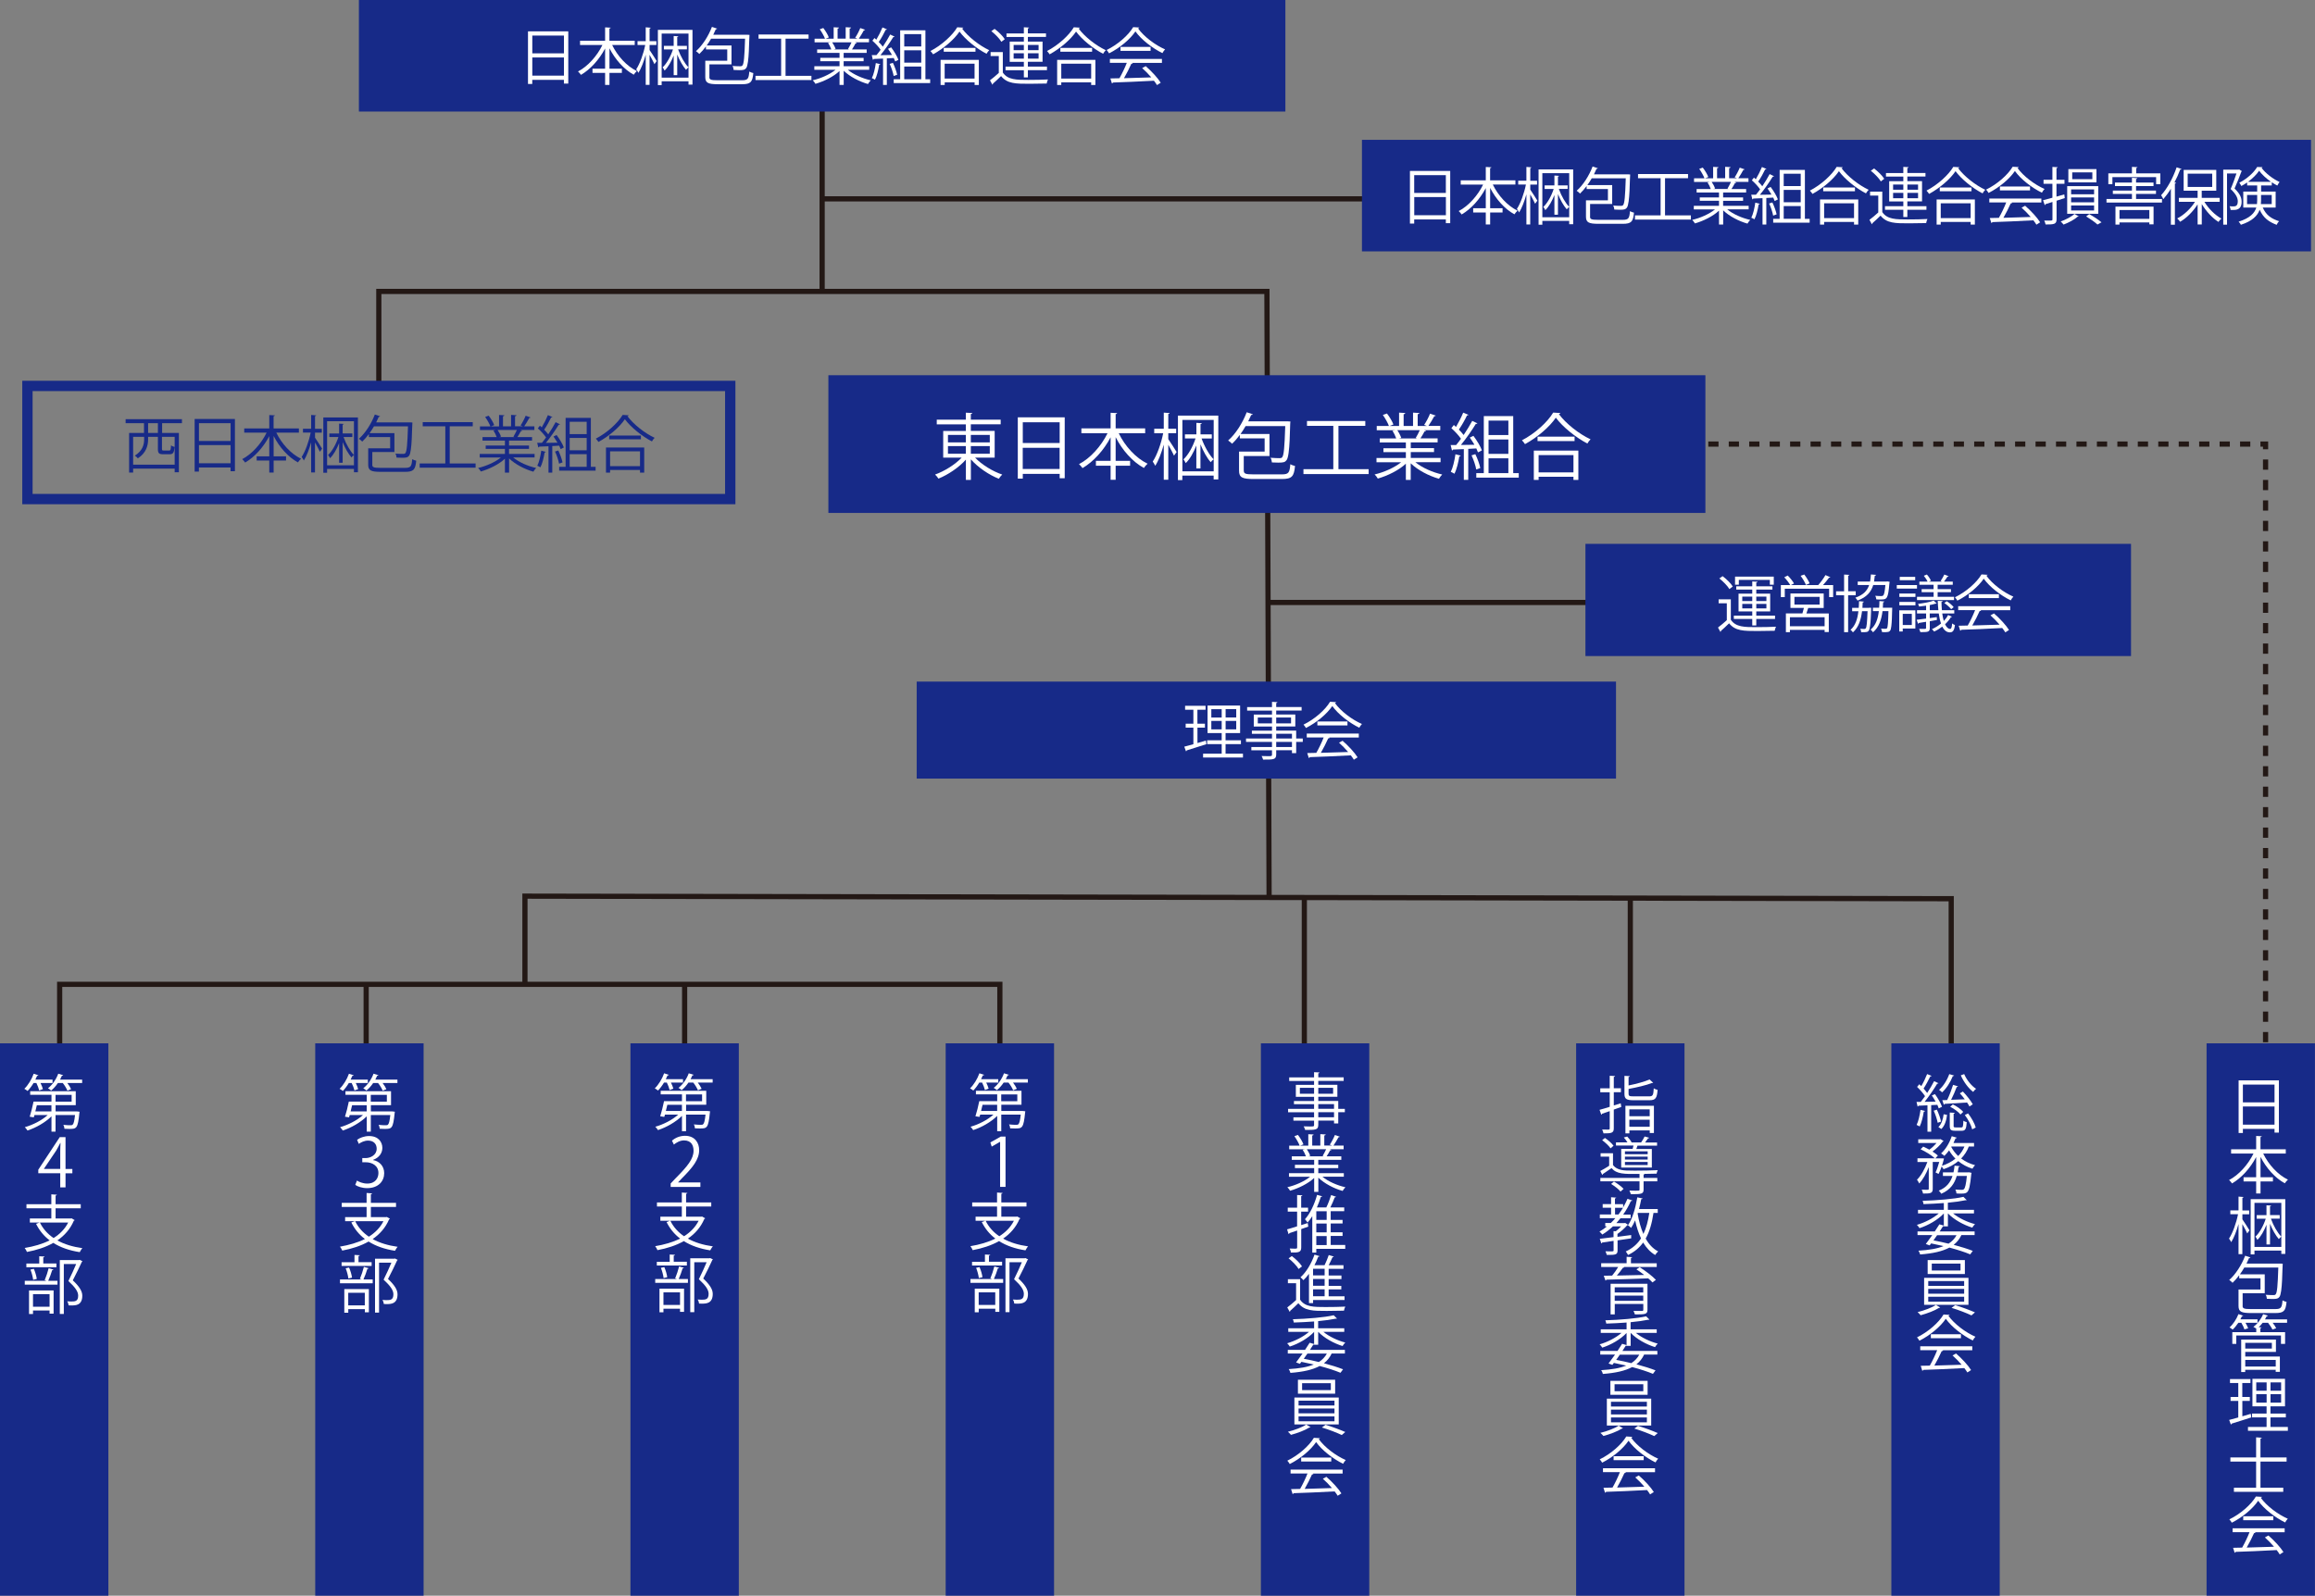 <?xml version="1.0" encoding="UTF-8"?> <svg xmlns="http://www.w3.org/2000/svg" id="_レイヤー_2" viewBox="0 0 477.65 329.32"><rect x="0" y="0" width="477.65" height="329.32" fill="#808080" stroke="none"/><defs><style>.cls-1{stroke-dasharray:2.11 2.11;}.cls-1,.cls-2,.cls-3{stroke:#231815;stroke-width:1.07px;}.cls-1,.cls-2,.cls-3,.cls-4{fill:none;stroke-miterlimit:10;}.cls-2{stroke-dasharray:2.11 2.11;}.cls-5{fill:#fff;}.cls-4{stroke:#172a88;stroke-width:2.13px;}.cls-6{fill:#172a88;}</style></defs><g id="_レイヤー_1-2"><line class="cls-3" x1="169.63" y1="41.04" x2="284.05" y2="41.04"></line><line class="cls-3" x1="169.63" y1="21.3" x2="169.63" y2="60.14"></line><polyline class="cls-3" points="78.16 79.65 78.16 60.14 261.4 60.14 261.85 184.95"></polyline><line class="cls-3" x1="261.63" y1="124.34" x2="328.18" y2="124.34"></line><polyline class="cls-3" points="108.31 203.6 108.31 184.95 402.59 185.48 402.59 216.71"></polyline><polyline class="cls-3" points="12.31 216.71 12.31 203.15 206.3 203.15 206.3 216.71"></polyline><line class="cls-3" x1="349.3" y1="91.65" x2="350.37" y2="91.65"></line><line class="cls-2" x1="352.47" y1="91.65" x2="465.33" y2="91.65"></line><polyline class="cls-3" points="466.39 91.65 467.45 91.65 467.45 92.72"></polyline><line class="cls-1" x1="467.45" y1="94.83" x2="467.45" y2="216.15"></line><line class="cls-3" x1="467.45" y1="217.2" x2="467.45" y2="218.27"></line><line class="cls-3" x1="75.55" y1="216.71" x2="75.55" y2="203.15"></line><line class="cls-3" x1="141.26" y1="217.08" x2="141.26" y2="203.15"></line><line class="cls-3" x1="269.12" y1="216.71" x2="269.12" y2="185.24"></line><line class="cls-3" x1="336.38" y1="185.36" x2="336.38" y2="218.27"></line><rect class="cls-6" x="74.05" width="191.16" height="23.02"></rect><rect class="cls-6" x="281.01" y="28.86" width="195.82" height="23.02"></rect><rect class="cls-6" x="170.92" y="77.44" width="180.95" height="28.42"></rect><rect class="cls-6" x="327.12" y="112.24" width="112.57" height="23.16"></rect><rect class="cls-6" x="189.14" y="140.67" width="144.29" height="20.02"></rect><rect class="cls-6" x="-45.82" y="261.14" width="114" height="22.36" transform="translate(283.5 261.14) rotate(90)"></rect><rect class="cls-4" x="5.66" y="79.65" width="145.01" height="23.35"></rect><rect class="cls-6" x="19.22" y="261.14" width="114" height="22.36" transform="translate(348.54 196.1) rotate(90)"></rect><rect class="cls-6" x="84.27" y="261.14" width="114" height="22.36" transform="translate(413.58 131.05) rotate(90)"></rect><rect class="cls-6" x="149.31" y="261.14" width="114" height="22.36" transform="translate(478.62 66.01) rotate(90)"></rect><rect class="cls-6" x="214.35" y="261.14" width="114" height="22.36" transform="translate(543.66 .97) rotate(90)"></rect><rect class="cls-6" x="279.39" y="261.14" width="114" height="22.36" transform="translate(608.7 -64.07) rotate(90)"></rect><rect class="cls-6" x="344.43" y="261.14" width="114" height="22.36" transform="translate(673.74 -129.11) rotate(90)"></rect><rect class="cls-6" x="409.47" y="261.14" width="114" height="22.36" transform="translate(738.78 -194.15) rotate(90)"></rect><path class="cls-5" d="M108.94,6.47h8.31v10.78h-.9v-.77h-6.53v.85h-.88V6.47ZM116.36,7.34h-6.53v3.67h6.53v-3.67ZM109.83,15.61h6.53v-3.75h-6.53v3.75Z"></path><path class="cls-5" d="M130.97,9.28h-4.67c1.1,2.28,3.02,4.39,5.11,5.39-.22.18-.5.51-.65.75-2.01-1.09-3.83-3.14-5.01-5.45v4.2h2.56v.87h-2.56v2.48h-.9v-2.48h-2.6v-.87h2.6v-4.17c-1.22,2.32-3.05,4.33-4.98,5.45-.15-.22-.42-.54-.61-.7,2.01-1.04,3.93-3.19,5.04-5.47h-4.62v-.87h5.17v-2.76l1.15.06c-.01.09-.08.15-.26.18v2.52h5.22v.87Z"></path><path class="cls-5" d="M134.02,10.32c.35.49,1.27,1.93,1.47,2.28l-.46.64c-.18-.42-.64-1.28-1.01-1.93v6.2h-.79v-6.22c-.41,1.46-.95,2.88-1.51,3.75-.1-.23-.31-.55-.45-.74.74-1.1,1.5-3.21,1.86-5.02h-1.59v-.79h1.69v-2.85l1.04.08c-.01.08-.08.14-.24.17v2.61h1.4v.79h-1.4v1.05ZM142.88,6.17v11.29h-.82v-.68h-5.54v.79h-.78V6.17h7.14ZM142.06,16.03V6.93h-5.54v9.1h5.54ZM139.92,10.21c.51,1.43,1.36,2.92,2.14,3.69-.17.12-.4.35-.51.51-.64-.72-1.32-1.92-1.82-3.16v4.26h-.73v-4.06c-.49,1.24-1.15,2.43-1.88,3.12-.09-.21-.26-.49-.4-.67.85-.78,1.67-2.27,2.13-3.7h-1.87v-.73h2.02v-2.04l.96.06c-.01.08-.08.14-.23.15v1.82h2v.73h-1.8Z"></path><path class="cls-5" d="M146.36,15.89c0,.54.27.67,1.68.67h5.06c1.19,0,1.38-.28,1.5-1.79.23.13.59.27.83.31-.18,1.86-.54,2.3-2.33,2.3h-4.99c-2,0-2.59-.27-2.59-1.47v-3.38h4.53v-2.33h-4.39v-.62c-.44.59-.9,1.11-1.37,1.56-.15-.17-.47-.44-.69-.58,1.29-1.13,2.55-3.06,3.29-5.01l1.08.36c-.03.09-.14.14-.28.13-.15.37-.33.76-.52,1.13h6.98l.49.03c-.1.7-.03,6.07-.68,6.85-.27.36-.55.43-1.45.43-.33,0-.73-.01-1.14-.04-.01-.26-.1-.6-.24-.82.7.05,1.34.06,1.59.06.23,0,.37-.03.47-.17.29-.35.42-1.7.54-5.52h-7.02c-.28.49-.58.96-.9,1.4h5.12v3.9h-4.56v2.59Z"></path><path class="cls-5" d="M162.08,15.65h5.34v.87h-11.54v-.87h5.29v-7.67h-4.66v-.86h10.32v.86h-4.75v7.67Z"></path><path class="cls-5" d="M179.36,14.4h-4.44c1.19.99,3.06,1.8,4.75,2.18-.19.18-.45.53-.58.76-1.78-.5-3.75-1.52-5.01-2.74v2.93h-.86v-2.87c-1.25,1.17-3.23,2.14-4.97,2.64-.12-.22-.37-.55-.56-.73,1.66-.38,3.51-1.2,4.7-2.16h-4.37v-.74h5.2v-1.04h-3.97v-.69h3.97v-1.02h-4.62v-.72h2.92c-.13-.4-.4-.95-.67-1.36l.5-.1h-3.28v-.75h2.15c-.19-.54-.65-1.34-1.08-1.95l.73-.26c.46.59.95,1.41,1.14,1.95l-.68.26h1.68v-2.36l1.09.06c-.01.13-.12.19-.28.22v2.07h1.67v-2.36l1.11.06c-.01.13-.13.19-.29.22v2.07h1.61c-.17-.06-.36-.14-.47-.18.37-.55.82-1.41,1.05-2l1.01.35c-.03.08-.13.12-.27.12-.27.5-.68,1.2-1.04,1.72h2.1v.75h-2.89l.37.12c-.04.09-.14.13-.27.12-.18.35-.46.84-.72,1.23h3.03v.72h-4.75v1.02h4.12v.69h-4.12v1.04h5.27v.74ZM174.97,10.12c.23-.37.52-.93.72-1.38h-3.98c.29.42.58.99.7,1.37l-.4.09h3.16l-.2-.08Z"></path><path class="cls-5" d="M184.7,12.66c-.08-.21-.18-.44-.29-.69l-1.43.08v5.48h-.78v-5.44c-.73.03-1.4.06-1.92.08-.01.1-.09.14-.18.17l-.23-.96h.97c.28-.33.58-.72.86-1.11-.38-.58-1.09-1.33-1.7-1.87l.43-.56c.13.1.26.22.38.35.45-.75.97-1.79,1.27-2.53l.93.4c-.05.08-.13.1-.27.1-.35.74-.93,1.79-1.43,2.51.33.33.63.68.84.96.58-.86,1.13-1.77,1.52-2.51l.91.44c-.04.06-.14.1-.28.1-.67,1.1-1.72,2.61-2.64,3.73l2.39-.04c-.26-.43-.54-.88-.82-1.27l.64-.31c.6.79,1.25,1.87,1.5,2.57l-.68.35ZM181.64,13.25c-.03.08-.1.13-.24.13-.18,1.09-.47,2.32-.87,3.07-.17-.12-.45-.24-.64-.33.37-.72.65-1.95.82-3.11l.93.24ZM184.23,12.97c.38.78.74,1.79.88,2.46-.15.06-.31.12-.72.26-.12-.68-.46-1.72-.83-2.5l.67-.22ZM190.95,16.35h.97v.79h-7.52v-.79h1.33V6.25h5.21v10.1ZM190.08,7.04h-3.51v2.55h3.51v-2.55ZM190.08,12.93v-2.55h-3.51v2.55h3.51ZM186.57,13.73v2.62h3.51v-2.62h-3.51Z"></path><path class="cls-5" d="M198.77,5.7c-.04.12-.13.17-.27.19,1.27,1.72,3.6,3.53,5.61,4.47-.21.19-.42.49-.56.74-2.04-1.06-4.35-2.91-5.58-4.58-1.06,1.59-3.21,3.47-5.45,4.69-.12-.19-.36-.5-.54-.68,2.28-1.18,4.51-3.19,5.53-4.9l1.27.08ZM194.07,17.54v-5.18h7.89v5.18h-.87v-.55h-6.17v.55h-.84ZM194.72,9.89h6.55v.78h-6.55v-.78ZM201.08,13.15h-6.17v3.06h6.17v-3.06Z"></path><path class="cls-5" d="M206.91,10.76v4.21c1,1.52,2.87,1.52,5.27,1.52,1.41,0,3.05-.03,4.05-.09-.1.19-.24.59-.27.84-.88.03-2.29.05-3.56.05-2.82,0-4.58,0-5.85-1.59-.59.58-1.19,1.14-1.69,1.57.01.1-.01.15-.1.21l-.5-.91c.55-.41,1.22-.97,1.82-1.52v-3.48h-1.69v-.82h2.52ZM205.2,5.95c.81.6,1.72,1.5,2.11,2.14l-.7.54c-.37-.65-1.27-1.57-2.07-2.2l.67-.47ZM211.25,15.98v-1.49h-3.78v-.74h3.78v-.99h-2.92v-4.17h2.92v-.96h-3.58v-.73h3.58v-1.27l1.09.06c-.01.09-.09.15-.26.18v1.02h3.74v.73h-3.74v.96h3.03v4.17h-3.03v.99h3.94v.74h-3.94v1.49h-.83ZM209.14,9.27v1.08h2.11v-1.08h-2.11ZM209.14,12.1h2.11v-1.11h-2.11v1.11ZM214.29,9.27h-2.2v1.08h2.2v-1.08ZM214.29,12.1v-1.11h-2.2v1.11h2.2Z"></path><path class="cls-5" d="M222.82,5.7c-.04.12-.13.17-.27.19,1.27,1.72,3.6,3.53,5.61,4.47-.21.19-.42.49-.56.74-2.04-1.06-4.35-2.91-5.58-4.58-1.06,1.59-3.21,3.47-5.45,4.69-.12-.19-.36-.5-.54-.68,2.28-1.18,4.51-3.19,5.53-4.9l1.27.08ZM218.12,17.54v-5.18h7.89v5.18h-.87v-.55h-6.17v.55h-.84ZM218.78,9.89h6.55v.78h-6.55v-.78ZM225.14,13.15h-6.17v3.06h6.17v-3.06Z"></path><path class="cls-5" d="M235.08,5.67c-.04.1-.14.17-.27.19,1.25,1.74,3.57,3.46,5.58,4.33-.21.2-.41.51-.55.77-2.04-1-4.34-2.75-5.57-4.48-1.06,1.59-3.2,3.41-5.44,4.53-.1-.18-.32-.51-.5-.69,2.25-1.09,4.47-3.01,5.48-4.72l1.27.08ZM229,12.98v-.82h10.74v.82h-6.16l.15.05c-.04.09-.14.13-.31.14-.38.87-.96,2.02-1.51,2.97,1.7-.04,3.69-.1,5.63-.17-.58-.67-1.24-1.36-1.88-1.92l.73-.4c1.2,1.04,2.5,2.45,3.1,3.42l-.77.49c-.17-.27-.37-.58-.63-.9-3.11.17-6.41.31-8.46.37-.03.12-.1.17-.21.18l-.32-1.02c.54,0,1.17-.01,1.87-.04.53-.92,1.13-2.18,1.52-3.18h-3.51ZM231.19,9.68h6.21v.81h-6.21v-.81Z"></path><path class="cls-5" d="M290.91,35.28h8.31v10.78h-.9v-.77h-6.53v.85h-.88v-10.86ZM298.32,36.15h-6.53v3.67h6.53v-3.67ZM291.8,44.42h6.53v-3.75h-6.53v3.75Z"></path><path class="cls-5" d="M312.68,38.09h-4.67c1.1,2.28,3.02,4.39,5.11,5.39-.22.18-.5.51-.65.75-2.01-1.09-3.83-3.14-5.01-5.45v4.2h2.56v.87h-2.56v2.48h-.9v-2.48h-2.6v-.87h2.6v-4.17c-1.22,2.32-3.05,4.33-4.98,5.45-.15-.22-.42-.54-.61-.7,2.01-1.04,3.93-3.19,5.04-5.47h-4.62v-.87h5.17v-2.76l1.15.06c-.01.09-.08.15-.26.18v2.52h5.22v.87Z"></path><path class="cls-5" d="M315.73,39.13c.35.49,1.27,1.93,1.47,2.28l-.46.64c-.18-.42-.64-1.28-1.01-1.93v6.2h-.79v-6.22c-.41,1.46-.95,2.88-1.51,3.75-.1-.23-.31-.55-.45-.74.74-1.1,1.5-3.21,1.86-5.02h-1.59v-.79h1.69v-2.85l1.04.08c-.01.08-.08.14-.24.17v2.61h1.4v.79h-1.4v1.05ZM324.59,34.98v11.29h-.82v-.68h-5.54v.79h-.78v-11.41h7.14ZM323.77,44.84v-9.1h-5.54v9.1h5.54ZM321.64,39.01c.51,1.43,1.36,2.92,2.14,3.69-.17.12-.4.35-.51.51-.64-.72-1.32-1.92-1.82-3.16v4.26h-.73v-4.06c-.49,1.24-1.15,2.43-1.88,3.12-.09-.21-.26-.49-.4-.67.85-.78,1.67-2.27,2.13-3.7h-1.87v-.73h2.02v-2.04l.96.06c-.01.08-.08.14-.23.15v1.82h2v.73h-1.8Z"></path><path class="cls-5" d="M328.07,44.7c0,.54.27.67,1.68.67h5.06c1.19,0,1.38-.28,1.5-1.79.23.13.59.27.83.31-.18,1.86-.54,2.3-2.33,2.3h-4.99c-2,0-2.59-.27-2.59-1.47v-3.38h4.53v-2.33h-4.39v-.62c-.44.59-.9,1.11-1.37,1.56-.15-.17-.47-.44-.69-.58,1.29-1.13,2.55-3.06,3.29-5.01l1.08.36c-.03.09-.14.14-.28.13-.15.37-.33.76-.52,1.13h6.98l.49.03c-.1.7-.03,6.07-.68,6.85-.27.36-.55.43-1.45.43-.33,0-.73-.01-1.14-.04-.01-.26-.1-.6-.24-.82.7.05,1.34.06,1.59.06.23,0,.37-.03.47-.17.29-.35.42-1.7.54-5.52h-7.02c-.28.49-.58.96-.9,1.4h5.12v3.9h-4.56v2.59Z"></path><path class="cls-5" d="M343.54,44.45h5.34v.87h-11.54v-.87h5.29v-7.67h-4.66v-.86h10.32v.86h-4.75v7.67Z"></path><path class="cls-5" d="M360.82,43.21h-4.44c1.19.99,3.06,1.8,4.75,2.18-.19.18-.45.53-.58.76-1.78-.5-3.75-1.52-5.01-2.74v2.93h-.86v-2.87c-1.25,1.17-3.23,2.14-4.97,2.64-.12-.22-.37-.55-.56-.73,1.66-.38,3.51-1.2,4.7-2.16h-4.37v-.74h5.2v-1.04h-3.97v-.69h3.97v-1.02h-4.62v-.72h2.92c-.13-.4-.4-.95-.67-1.36l.5-.1h-3.28v-.75h2.15c-.19-.54-.65-1.34-1.08-1.95l.73-.26c.46.59.95,1.41,1.14,1.95l-.68.26h1.68v-2.36l1.09.06c-.01.13-.12.19-.28.22v2.07h1.67v-2.36l1.11.06c-.01.13-.13.19-.29.22v2.07h1.61c-.17-.06-.36-.14-.47-.18.37-.55.82-1.41,1.05-2l1.01.35c-.03.08-.13.12-.27.12-.27.5-.68,1.2-1.04,1.72h2.1v.75h-2.89l.37.12c-.04.09-.14.13-.27.12-.18.35-.46.84-.72,1.23h3.03v.72h-4.75v1.02h4.12v.69h-4.12v1.04h5.27v.74ZM356.43,38.92c.23-.37.52-.93.72-1.38h-3.98c.29.42.58.99.7,1.37l-.4.09h3.16l-.2-.08Z"></path><path class="cls-5" d="M366.16,41.47c-.08-.21-.18-.44-.29-.69l-1.43.08v5.48h-.78v-5.44c-.73.03-1.4.06-1.92.08-.01.1-.09.14-.18.17l-.23-.96h.97c.28-.33.58-.72.86-1.11-.38-.58-1.09-1.33-1.7-1.87l.43-.56c.13.1.26.22.38.35.45-.75.97-1.79,1.27-2.53l.93.4c-.05.08-.13.1-.27.1-.35.74-.93,1.79-1.43,2.51.33.33.63.68.84.96.58-.86,1.13-1.77,1.52-2.51l.91.44c-.04.06-.14.1-.28.1-.67,1.1-1.72,2.61-2.64,3.73l2.39-.04c-.26-.43-.54-.88-.82-1.27l.64-.31c.6.79,1.25,1.87,1.5,2.57l-.68.35ZM363.1,42.06c-.03.08-.1.13-.24.13-.18,1.09-.47,2.32-.87,3.07-.17-.12-.45-.24-.64-.33.37-.72.65-1.95.82-3.11l.93.24ZM365.69,41.78c.38.78.74,1.79.88,2.46-.15.06-.31.12-.72.26-.12-.68-.46-1.72-.83-2.5l.67-.22ZM372.41,45.16h.97v.79h-7.52v-.79h1.33v-10.1h5.21v10.1ZM371.54,35.85h-3.51v2.55h3.51v-2.55ZM371.54,41.74v-2.55h-3.51v2.55h3.51ZM368.03,42.53v2.62h3.51v-2.62h-3.51Z"></path><path class="cls-5" d="M380.22,34.51c-.04.12-.13.17-.27.19,1.27,1.72,3.6,3.53,5.61,4.47-.21.19-.42.49-.56.74-2.04-1.06-4.35-2.91-5.58-4.58-1.06,1.59-3.21,3.47-5.45,4.69-.12-.19-.36-.5-.54-.68,2.28-1.18,4.51-3.19,5.53-4.9l1.27.08ZM375.52,46.35v-5.18h7.89v5.18h-.87v-.55h-6.17v.55h-.84ZM376.18,38.69h6.55v.78h-6.55v-.78ZM382.54,41.96h-6.17v3.06h6.17v-3.06Z"></path><path class="cls-5" d="M388.37,39.56v4.21c1,1.52,2.87,1.52,5.27,1.52,1.41,0,3.05-.03,4.05-.09-.1.19-.24.59-.27.84-.88.03-2.29.05-3.56.05-2.82,0-4.58,0-5.85-1.59-.59.58-1.19,1.14-1.69,1.57.01.1-.01.15-.1.21l-.5-.91c.55-.41,1.22-.97,1.82-1.52v-3.48h-1.69v-.82h2.52ZM386.66,34.76c.81.6,1.72,1.5,2.11,2.14l-.7.54c-.37-.65-1.27-1.57-2.07-2.2l.67-.47ZM392.71,44.79v-1.49h-3.78v-.74h3.78v-.99h-2.92v-4.17h2.92v-.96h-3.58v-.73h3.58v-1.27l1.09.06c-.01.09-.09.15-.26.18v1.02h3.74v.73h-3.74v.96h3.03v4.17h-3.03v.99h3.94v.74h-3.94v1.49h-.83ZM390.6,38.08v1.08h2.11v-1.08h-2.11ZM390.6,40.91h2.11v-1.11h-2.11v1.11ZM395.75,38.08h-2.2v1.08h2.2v-1.08ZM395.75,40.91v-1.11h-2.2v1.11h2.2Z"></path><path class="cls-5" d="M404.28,34.51c-.04.12-.13.17-.27.19,1.27,1.72,3.6,3.53,5.61,4.47-.21.19-.42.49-.56.74-2.04-1.06-4.35-2.91-5.58-4.58-1.06,1.59-3.21,3.47-5.45,4.69-.12-.19-.36-.5-.54-.68,2.28-1.18,4.51-3.19,5.53-4.9l1.27.08ZM399.58,46.35v-5.18h7.89v5.18h-.87v-.55h-6.17v.55h-.84ZM400.23,38.69h6.55v.78h-6.55v-.78ZM406.6,41.96h-6.17v3.06h6.17v-3.06Z"></path><path class="cls-5" d="M416.54,34.48c-.04.1-.14.17-.27.19,1.25,1.74,3.57,3.46,5.58,4.33-.21.2-.41.51-.55.77-2.04-1-4.34-2.75-5.57-4.48-1.06,1.59-3.2,3.41-5.44,4.53-.1-.18-.32-.51-.5-.69,2.25-1.09,4.47-3.01,5.48-4.72l1.27.08ZM410.45,41.79v-.82h10.74v.82h-6.16l.15.05c-.04.09-.14.13-.31.14-.38.87-.96,2.02-1.51,2.97,1.7-.04,3.69-.1,5.63-.17-.58-.67-1.24-1.36-1.88-1.92l.73-.4c1.2,1.04,2.5,2.45,3.1,3.42l-.77.49c-.17-.27-.37-.58-.63-.9-3.11.17-6.41.31-8.46.37-.03.12-.1.17-.21.18l-.32-1.02c.54,0,1.17-.01,1.87-.04.53-.92,1.13-2.18,1.52-3.18h-3.51ZM412.64,38.49h6.21v.81h-6.21v-.81Z"></path><path class="cls-5" d="M426.05,40.87l-1.72.55v3.85c0,1.01-.54,1.06-2.27,1.06-.04-.22-.15-.58-.28-.81.33.01.65.01.91.01.72,0,.79,0,.79-.27v-3.58l-1.42.45c0,.09-.08.17-.17.21l-.35-1.02c.54-.13,1.2-.31,1.93-.51v-2.88h-1.83v-.82h1.83v-2.66l1.1.06c-.01.1-.08.15-.26.18v2.42h1.65v.82h-1.65v2.65l1.61-.46.1.76ZM428.9,44.65c-.05.05-.13.08-.26.08-.59.58-1.84,1.23-2.87,1.62-.13-.18-.4-.47-.59-.64,1.02-.36,2.27-1.01,2.84-1.56l.87.5ZM432.93,38.41v5.71h-6.41v-5.71h6.41ZM432.56,34.9v2.74h-5.8v-2.74h5.8ZM432.07,40.1v-1.01h-4.74v1.01h4.74ZM432.07,41.75v-1h-4.74v1h4.74ZM432.07,43.44v-1.04h-4.74v1.04h4.74ZM431.71,36.98v-1.41h-4.15v1.41h4.15ZM432.77,46.34c-.54-.5-1.47-1.15-2.34-1.68l.64-.47c.93.51,1.93,1.18,2.53,1.69l-.83.46Z"></path><path class="cls-5" d="M440.74,41.06h5.34v.74h-11.45v-.74h5.25v-1.04h-3.94v-.69h3.94v-.93h-3.5v-.72h3.5v-.99l1.11.08c-.01.09-.08.15-.26.18v.73h3.6v.72h-3.6v.93h4.11v.69h-4.11v1.04ZM435.85,36.56v1.45h-.84v-2.23h4.87v-1.34l1.14.06c-.01.09-.09.15-.26.18v1.1h4.98v2.23h-.87v-1.45h-9.01ZM436.48,46.35v-3.71h7.86v3.66h-.87v-.4h-6.16v.45h-.83ZM443.47,43.35h-6.16v1.82h6.16v-1.82Z"></path><path class="cls-5" d="M447.91,38.96c-.49.81-1.02,1.52-1.56,2.14-.09-.21-.31-.6-.45-.81,1.23-1.33,2.46-3.55,3.2-5.76l1.02.35c-.05.09-.14.13-.29.12-.33.9-.73,1.79-1.18,2.65l.35.09c-.03.08-.09.14-.26.15v8.49h-.83v-7.41ZM457.98,41.65h-3.15c.84,1.41,2.23,2.77,3.51,3.46-.21.17-.47.47-.61.69-1.24-.78-2.56-2.2-3.44-3.69v4.22h-.86v-4.16c-.92,1.48-2.3,2.85-3.61,3.6-.14-.22-.41-.52-.6-.69,1.36-.67,2.79-2.02,3.67-3.43h-3.33v-.81h3.87v-1.48h-2.88v-4.3h6.73v4.3h-3v1.48h3.7v.81ZM451.38,35.84v2.74h5.06v-2.74h-5.06Z"></path><path class="cls-5" d="M461.99,34.97l.58.35s-.06.09-.12.12c-.36.99-.9,2.36-1.4,3.46,1.29,1.25,1.46,2.07,1.46,2.75,0,1.69-1.18,1.69-1.87,1.69-.14,0-.27,0-.4-.01-.01-.22-.1-.56-.23-.77.22.03.44.04.62.04.58,0,1.09,0,1.09-1.08,0-.7-.42-1.51-1.47-2.51.45-1.02.88-2.28,1.2-3.21h-1.95v10.56h-.78v-11.34h3.14l.13-.04ZM469.51,42.84h-2.64c.73,1.63,1.8,2.29,3.38,2.82-.21.18-.42.49-.51.74-1.61-.61-2.74-1.41-3.51-3.11-.44,1.22-1.5,2.34-3.87,3.1-.09-.18-.32-.51-.47-.64,2.38-.75,3.3-1.79,3.65-2.91h-2.69v-3.3h2.87v-1.27h-2.07v-.61c-.38.27-.79.51-1.2.73-.09-.19-.27-.5-.42-.68,1.5-.74,2.98-2.05,3.69-3.25l1.1.04c-.03.08-.09.14-.19.15.84,1.14,2.37,2.3,3.71,2.91-.17.19-.35.51-.46.74-.37-.19-.77-.42-1.15-.68v.65h-2.2v1.27h3v3.3ZM463.63,42.12h2.05c.03-.24.04-.49.04-.73v-1.15h-2.09v1.88ZM468.56,37.52c-.95-.67-1.86-1.49-2.44-2.28-.51.76-1.33,1.58-2.28,2.28h4.72ZM468.72,40.24h-2.2v1.18c0,.23-.01.47-.04.7h2.24v-1.88Z"></path><path class="cls-5" d="M205.23,94.45h-4.04c1.39,1.46,3.63,2.83,5.6,3.49-.24.21-.54.6-.7.87-2.01-.79-4.3-2.33-5.77-4.01v4.24h-1.03v-4.18c-1.46,1.64-3.7,3.13-5.66,3.92-.16-.25-.46-.64-.7-.84,1.93-.69,4.1-2.03,5.49-3.49h-3.81v-5.51h4.67v-1.36h-6v-.96h6v-1.45l1.33.07c-.01.1-.09.18-.3.21v1.16h6.16v.96h-6.16v1.36h4.92v5.51ZM195.59,89.76v1.54h3.69v-1.54h-3.69ZM195.59,92.07v1.57h3.69v-1.57h-3.69ZM204.22,89.76h-3.91v1.54h3.91v-1.54ZM204.22,93.64v-1.57h-3.91v1.57h3.91Z"></path><path class="cls-5" d="M210,86.13h9.68v12.57h-1.04v-.9h-7.61v.98h-1.03v-12.65ZM218.64,87.15h-7.61v4.28h7.61v-4.28ZM211.02,96.79h7.61v-4.37h-7.61v4.37Z"></path><path class="cls-5" d="M236.28,89.42h-5.45c1.28,2.66,3.52,5.12,5.95,6.28-.25.21-.58.6-.76.88-2.34-1.27-4.46-3.66-5.83-6.36v4.89h2.98v1.01h-2.98v2.9h-1.04v-2.9h-3.03v-1.01h3.03v-4.86c-1.42,2.7-3.55,5.04-5.8,6.36-.18-.25-.49-.63-.72-.82,2.34-1.21,4.58-3.72,5.88-6.37h-5.39v-1.01h6.03v-3.22l1.34.07c-.01.1-.09.18-.3.21v2.94h6.09v1.01Z"></path><path class="cls-5" d="M241.05,90.63c.4.57,1.48,2.25,1.72,2.66l-.54.75c-.21-.49-.75-1.49-1.18-2.25v7.22h-.93v-7.25c-.48,1.7-1.1,3.36-1.76,4.37-.12-.27-.36-.64-.52-.87.87-1.28,1.75-3.75,2.16-5.85h-1.85v-.92h1.97v-3.33l1.21.09c-.01.09-.09.16-.28.19v3.04h1.63v.92h-1.63v1.22ZM251.37,85.79v13.16h-.96v-.79h-6.46v.92h-.91v-13.3h8.33ZM250.42,97.28v-10.61h-6.46v10.61h6.46ZM247.92,90.49c.6,1.67,1.58,3.4,2.49,4.3-.19.13-.46.4-.6.6-.75-.83-1.54-2.24-2.12-3.69v4.97h-.85v-4.73c-.57,1.45-1.34,2.84-2.19,3.64-.1-.24-.3-.57-.46-.78.99-.91,1.94-2.64,2.48-4.31h-2.18v-.85h2.36v-2.37l1.12.08c-.01.09-.09.16-.27.18v2.12h2.33v.85h-2.1Z"></path><path class="cls-5" d="M256.63,97.12c0,.63.31.78,1.96.78h5.89c1.39,0,1.61-.33,1.75-2.09.27.15.69.31.97.36-.21,2.16-.63,2.69-2.72,2.69h-5.82c-2.33,0-3.01-.31-3.01-1.72v-3.94h5.28v-2.72h-5.12v-.72c-.51.69-1.04,1.3-1.6,1.82-.18-.19-.55-.51-.81-.67,1.51-1.31,2.97-3.57,3.83-5.83l1.25.42c-.03.1-.16.16-.33.15-.18.43-.39.88-.61,1.31h8.13l.57.03c-.12.82-.03,7.07-.79,7.98-.31.42-.64.51-1.69.51-.39,0-.85-.01-1.33-.04-.02-.3-.12-.7-.28-.96.82.06,1.57.08,1.85.08.27,0,.43-.03.55-.19.34-.4.49-1.99.63-6.43h-8.18c-.33.57-.67,1.12-1.04,1.63h5.97v4.55h-5.31v3.01Z"></path><path class="cls-5" d="M276.17,96.83h6.22v1.01h-13.45v-1.01h6.16v-8.94h-5.43v-1h12.03v1h-5.54v8.94Z"></path><path class="cls-5" d="M297.21,95.39h-5.18c1.39,1.15,3.57,2.1,5.54,2.54-.22.21-.52.61-.67.88-2.07-.58-4.37-1.78-5.83-3.19v3.42h-1v-3.34c-1.46,1.36-3.76,2.49-5.79,3.07-.13-.25-.43-.64-.66-.85,1.94-.45,4.09-1.4,5.48-2.52h-5.09v-.87h6.06v-1.21h-4.63v-.81h4.63v-1.19h-5.39v-.83h3.4c-.15-.46-.46-1.1-.78-1.58l.58-.12h-3.82v-.88h2.51c-.22-.63-.76-1.57-1.25-2.27l.85-.3c.54.69,1.1,1.64,1.33,2.27l-.79.3h1.96v-2.75l1.27.08c-.01.15-.13.22-.33.25v2.42h1.94v-2.75l1.3.08c-.01.15-.15.22-.34.25v2.42h1.88c-.19-.07-.42-.16-.55-.21.43-.64.96-1.64,1.22-2.33l1.18.4c-.03.09-.15.13-.31.13-.31.58-.79,1.4-1.21,2h2.45v.88h-3.37l.43.13c-.04.1-.16.15-.31.13-.21.4-.54.98-.84,1.43h3.54v.83h-5.54v1.19h4.8v.81h-4.8v1.21h6.15v.87ZM292.1,90.39c.27-.43.61-1.09.84-1.61h-4.64c.34.49.67,1.15.82,1.6l-.46.1h3.69l-.24-.09Z"></path><path class="cls-5" d="M304.95,93.36c-.09-.24-.21-.51-.34-.81l-1.67.09v6.39h-.91v-6.34c-.85.03-1.63.08-2.24.09-.02.12-.1.16-.21.19l-.27-1.12h1.13c.33-.39.67-.84,1-1.3-.45-.67-1.27-1.55-1.98-2.18l.51-.66c.15.12.3.25.45.4.52-.88,1.13-2.09,1.48-2.95l1.09.46c-.06.09-.15.12-.31.12-.4.87-1.09,2.09-1.67,2.92.39.39.73.79.98,1.12.67-1,1.31-2.06,1.78-2.92l1.06.51c-.04.08-.17.12-.33.12-.78,1.28-2,3.04-3.07,4.34l2.79-.04c-.3-.51-.63-1.03-.96-1.48l.75-.36c.7.92,1.46,2.18,1.75,3l-.79.4ZM301.38,94.04c-.03.09-.12.15-.28.15-.21,1.27-.55,2.7-1.01,3.58-.19-.13-.52-.28-.75-.39.43-.84.76-2.27.96-3.63l1.09.28ZM304.4,93.72c.45.91.87,2.09,1.03,2.87-.18.07-.36.13-.84.3-.13-.79-.54-2-.97-2.91l.78-.25ZM312.23,97.65h1.13v.92h-8.76v-.92h1.55v-11.77h6.07v11.77ZM311.22,86.81h-4.09v2.97h4.09v-2.97ZM311.22,93.67v-2.97h-4.09v2.97h4.09ZM307.13,94.59v3.06h4.09v-3.06h-4.09Z"></path><path class="cls-5" d="M321.95,85.24c-.04.13-.15.19-.31.22,1.48,2,4.19,4.12,6.54,5.21-.24.22-.49.57-.66.87-2.37-1.24-5.07-3.39-6.51-5.34-1.24,1.85-3.75,4.04-6.36,5.46-.13-.22-.42-.58-.63-.79,2.66-1.37,5.25-3.72,6.45-5.72l1.48.09ZM316.47,99.04v-6.04h9.19v6.04h-1.01v-.64h-7.19v.64h-.98ZM317.24,90.12h7.64v.91h-7.64v-.91ZM324.65,93.92h-7.19v3.57h7.19v-3.57Z"></path><path class="cls-6" d="M37.55,87.34h-4.1v2.01h3.46v8.12h-.87v-.76h-8.57v.82h-.83v-8.18h3.07v-2.01h-3.79v-.83h11.62v.83ZM36.04,95.9v-5.75h-2.62v2.5c0,.28.05.33.38.33h1.1c.29,0,.35-.13.38-1.05.17.13.5.24.74.31-.1,1.22-.32,1.51-1.02,1.51h-1.31c-.91,0-1.11-.23-1.11-1.09v-2.51h-2.02v.56c0,1.23-.41,2.8-2.12,3.88-.12-.15-.44-.46-.63-.56,1.61-.97,1.93-2.29,1.93-3.34v-.54h-2.27v5.75h8.57ZM32.58,89.35v-2.01h-2.02v2.01h2.02Z"></path><path class="cls-6" d="M40.16,86.47h8.31v10.78h-.9v-.77h-6.53v.85h-.88v-10.86ZM47.58,87.34h-6.53v3.67h6.53v-3.67ZM41.05,95.61h6.53v-3.75h-6.53v3.75Z"></path><path class="cls-6" d="M61.68,89.29h-4.67c1.1,2.28,3.02,4.39,5.11,5.39-.22.18-.5.51-.65.75-2.01-1.09-3.83-3.14-5.01-5.45v4.2h2.56v.87h-2.56v2.48h-.9v-2.48h-2.6v-.87h2.6v-4.17c-1.22,2.32-3.05,4.33-4.98,5.45-.15-.22-.42-.54-.61-.7,2.01-1.04,3.93-3.19,5.04-5.47h-4.62v-.87h5.17v-2.76l1.15.06c-.01.09-.08.15-.26.18v2.52h5.22v.87Z"></path><path class="cls-6" d="M64.99,90.32c.35.49,1.27,1.93,1.47,2.28l-.46.64c-.18-.42-.64-1.28-1.01-1.93v6.2h-.79v-6.22c-.41,1.46-.95,2.88-1.51,3.75-.1-.23-.31-.55-.45-.74.74-1.1,1.5-3.21,1.86-5.02h-1.59v-.79h1.69v-2.85l1.04.08c-.01.08-.08.14-.24.17v2.61h1.4v.79h-1.4v1.05ZM73.85,86.17v11.29h-.82v-.68h-5.54v.79h-.78v-11.41h7.14ZM73.03,96.03v-9.1h-5.54v9.1h5.54ZM70.89,90.21c.51,1.43,1.36,2.92,2.14,3.69-.17.12-.4.35-.51.51-.64-.72-1.32-1.92-1.82-3.16v4.26h-.73v-4.06c-.49,1.24-1.15,2.43-1.88,3.12-.09-.21-.26-.49-.4-.67.85-.78,1.67-2.27,2.13-3.7h-1.87v-.73h2.02v-2.04l.96.06c-.01.08-.08.14-.23.15v1.82h2v.73h-1.8Z"></path><path class="cls-6" d="M76.81,95.89c0,.54.27.67,1.68.67h5.06c1.19,0,1.38-.28,1.5-1.79.23.13.59.27.83.31-.18,1.86-.54,2.3-2.33,2.3h-4.99c-2,0-2.59-.27-2.59-1.47v-3.38h4.53v-2.33h-4.39v-.62c-.44.59-.9,1.11-1.37,1.56-.15-.17-.47-.44-.69-.58,1.29-1.13,2.55-3.06,3.29-5.01l1.08.36c-.03.09-.14.14-.28.13-.15.37-.33.76-.52,1.13h6.98l.49.03c-.1.7-.03,6.07-.68,6.85-.27.36-.55.43-1.45.43-.33,0-.73-.01-1.14-.04-.01-.26-.1-.6-.24-.82.7.05,1.34.06,1.59.06.23,0,.37-.03.47-.17.29-.35.42-1.7.54-5.52h-7.02c-.28.49-.58.96-.9,1.4h5.12v3.9h-4.56v2.59Z"></path><path class="cls-6" d="M92.79,95.65h5.34v.87h-11.54v-.87h5.29v-7.67h-4.66v-.86h10.32v.86h-4.75v7.67Z"></path><path class="cls-6" d="M110.32,94.41h-4.44c1.19.99,3.06,1.8,4.75,2.18-.19.18-.45.53-.58.76-1.78-.5-3.75-1.52-5.01-2.74v2.93h-.86v-2.87c-1.25,1.17-3.23,2.14-4.97,2.64-.12-.22-.37-.55-.56-.73,1.66-.38,3.51-1.2,4.7-2.16h-4.37v-.74h5.2v-1.04h-3.97v-.69h3.97v-1.02h-4.62v-.72h2.92c-.13-.4-.4-.95-.67-1.36l.5-.1h-3.28v-.75h2.15c-.19-.54-.65-1.34-1.08-1.95l.73-.26c.46.59.95,1.41,1.14,1.95l-.68.26h1.68v-2.36l1.09.06c-.01.13-.12.19-.28.22v2.07h1.67v-2.36l1.11.06c-.01.13-.13.19-.29.22v2.07h1.61c-.17-.06-.36-.14-.47-.18.37-.55.82-1.41,1.05-2l1.01.35c-.03.08-.13.12-.27.12-.27.5-.68,1.2-1.04,1.72h2.1v.75h-2.89l.37.12c-.04.09-.14.13-.27.12-.18.35-.46.84-.72,1.23h3.03v.72h-4.75v1.02h4.12v.69h-4.12v1.04h5.27v.74ZM105.93,90.12c.23-.37.52-.93.72-1.38h-3.98c.29.42.58.99.7,1.37l-.4.09h3.16l-.2-.08Z"></path><path class="cls-6" d="M115.67,92.67c-.08-.21-.18-.44-.29-.69l-1.43.08v5.48h-.78v-5.44c-.73.03-1.4.06-1.92.08-.01.1-.09.14-.18.17l-.23-.96h.97c.28-.33.58-.72.86-1.11-.38-.58-1.09-1.33-1.7-1.87l.43-.56c.13.1.26.22.38.35.45-.75.97-1.79,1.27-2.53l.93.4c-.05.08-.13.1-.27.1-.35.74-.93,1.79-1.43,2.51.33.33.63.68.84.96.58-.86,1.13-1.77,1.52-2.51l.91.44c-.04.06-.14.1-.28.1-.67,1.1-1.72,2.61-2.64,3.73l2.39-.04c-.26-.43-.54-.88-.82-1.27l.64-.31c.6.79,1.25,1.87,1.5,2.57l-.68.35ZM112.61,93.25c-.03.08-.1.13-.24.13-.18,1.09-.47,2.32-.87,3.07-.17-.12-.45-.24-.64-.33.37-.72.65-1.95.82-3.11l.93.24ZM115.19,92.97c.38.78.74,1.79.88,2.46-.15.06-.31.12-.72.26-.12-.68-.46-1.72-.83-2.5l.67-.22ZM121.92,96.35h.97v.79h-7.52v-.79h1.33v-10.1h5.21v10.1ZM121.05,87.05h-3.51v2.55h3.51v-2.55ZM121.05,92.93v-2.55h-3.51v2.55h3.51ZM117.54,93.73v2.62h3.51v-2.62h-3.51Z"></path><path class="cls-6" d="M129.73,85.7c-.04.12-.13.17-.27.19,1.27,1.72,3.6,3.53,5.61,4.47-.21.19-.42.49-.56.74-2.04-1.06-4.35-2.91-5.58-4.58-1.06,1.59-3.21,3.47-5.45,4.69-.12-.19-.36-.5-.54-.68,2.28-1.18,4.51-3.19,5.53-4.9l1.27.08ZM125.03,97.54v-5.18h7.89v5.18h-.87v-.55h-6.17v.55h-.84ZM125.69,89.89h6.55v.78h-6.55v-.78ZM132.05,93.15h-6.17v3.06h6.17v-3.06Z"></path><path class="cls-5" d="M357.12,123.7v4.21c1,1.52,2.87,1.52,5.27,1.52,1.41,0,3.05-.03,4.05-.09-.1.19-.24.59-.27.84-.88.03-2.29.05-3.56.05-2.82,0-4.58,0-5.85-1.59-.59.58-1.19,1.14-1.69,1.57.01.1-.01.15-.1.21l-.5-.91c.55-.41,1.22-.97,1.82-1.52v-3.48h-1.69v-.82h2.52ZM355.41,118.9c.81.6,1.72,1.5,2.11,2.14l-.7.54c-.37-.65-1.27-1.57-2.07-2.2l.67-.47ZM361.54,129.08v-1.34h-3.8v-.68h3.8v-.87h-2.83v-3.67h2.83v-.84h-3.3v-.67h3.3v-1.01l1.09.06c-.01.09-.09.15-.26.18v.77h3.33v.67h-3.33v.84h2.87v3.67h-2.87v.87h3.87v.68h-3.87v1.34h-.83ZM358.77,119.68v1h-.78v-1.68h7.99v1.68h-.81v-1h-6.4ZM359.48,123.13v.92h2.06v-.92h-2.06ZM359.48,125.57h2.06v-.93h-2.06v.93ZM364.46,123.13h-2.09v.92h2.09v-.92ZM364.46,125.57v-.93h-2.09v.93h2.09Z"></path><path class="cls-5" d="M377.64,119.13c-.03.08-.13.1-.26.1-.32.45-.81,1.04-1.24,1.52h2.09v2.48h-.83v-1.73h-9.15v1.73h-.81v-2.48h1.93c-.26-.47-.77-1.14-1.23-1.61l.72-.36c.49.49,1.05,1.17,1.29,1.64l-.63.33h5.66-.03c.5-.56,1.14-1.43,1.49-2.06l1,.43ZM376.28,125.47h-3.19c-.1.33-.24.75-.38,1.14h4.62v3.84h-.86v-.45h-7.16v.47h-.83v-3.87h3.41c.1-.35.22-.77.31-1.14h-2.78v-2.98h6.86v2.98ZM376.47,129.24v-1.86h-7.16v1.86h7.16ZM370.24,123.18v1.6h5.2v-1.6h-5.2ZM372.27,118.57c.43.56.92,1.33,1.1,1.83l-.76.32c-.18-.51-.65-1.29-1.09-1.88l.74-.27Z"></path><path class="cls-5" d="M382.88,122.85h-1.56v7.62h-.83v-7.62h-1.65v-.81h1.65v-3.46l1.08.06c-.01.09-.08.15-.24.18v3.21h1.56v.81ZM385.68,125.41l.41.04c-.04.26-.06,4.12-.51,4.7-.2.26-.36.36-1.57.32-.01-.22-.08-.52-.19-.7.37.03.68.04.83.04.14,0,.23-.03.31-.14.18-.22.28-1.1.37-3.53h-1.14c-.21,1.74-.69,3.33-1.88,4.37-.1-.17-.32-.41-.5-.52,1.02-.88,1.45-2.25,1.63-3.84h-1.29v-.7h1.36c.04-.45.05-.91.06-1.37l1,.08c-.01.1-.1.15-.24.18-.01.37-.04.74-.06,1.11h1.43ZM389.89,120.09c-.01.08-.03.17-.05.26-.28,3.3-.49,3.38-1.87,3.38-.24,0-.54,0-.83-.03-.03-.23-.1-.54-.23-.74.55.05,1.05.06,1.25.06.19,0,.29-.03.4-.12.19-.18.32-.76.45-2.16h-2.51c-.43,1.41-1.33,2.51-3.24,3.21-.09-.19-.29-.46-.45-.6,1.64-.56,2.45-1.43,2.85-2.61h-2.36v-.72h2.55c.09-.45.14-.93.17-1.46l1.06.08c-.01.1-.1.17-.26.19-.04.41-.09.81-.15,1.19h2.56l.19-.03.46.09ZM390.01,125.42h.41c-.05.31,0,4.17-.42,4.71-.21.29-.4.37-1.68.33-.03-.23-.1-.52-.21-.73.42.04.78.04.93.04.14,0,.23-.01.31-.13.15-.21.23-1.09.29-3.52h-1.22c-.22,1.75-.73,3.33-1.96,4.37-.12-.18-.33-.42-.51-.55,1.08-.87,1.52-2.23,1.71-3.82h-1.23v-.7h1.29c.04-.45.05-.9.06-1.37l1.02.08c-.03.1-.1.15-.26.18-.01.37-.04.74-.06,1.11h1.5Z"></path><path class="cls-5" d="M395.53,120.75v.72h-4.17v-.72h4.17ZM395.19,125.97v3.75h-2.6v.61h-.72v-4.37h3.32ZM391.89,123.19v-.7h3.32v.7h-3.32ZM391.89,124.93v-.7h3.32v.7h-3.32ZM395.16,119.05v.7h-3.19v-.7h3.19ZM394.46,126.69h-1.87v2.3h1.87v-2.3ZM400.74,126.62c.08.59.19,1.1.32,1.54.36-.38.67-.79.88-1.23l.81.35c-.04.06-.1.1-.23.1-.29.51-.72,1.01-1.2,1.46.31.64.67.96,1.05.96.22,0,.35-.28.41-1.13.17.14.4.26.58.33-.15,1.15-.44,1.51-1.05,1.51-.65,0-1.17-.41-1.56-1.19-.53.41-1.09.76-1.68,1.02-.1-.14-.31-.36-.46-.49.65-.29,1.31-.69,1.88-1.17-.21-.56-.36-1.27-.47-2.07h-1.86v.96l1.45-.21.03.59-1.47.26v1.42c0,.81-.38.83-1.95.83-.04-.19-.15-.47-.26-.67.29,0,.56.01.77.01.59,0,.67,0,.67-.19v-1.28l-1.5.24c-.01.09-.09.15-.15.18l-.29-.84c.54-.06,1.22-.14,1.95-.24v-1.06h-1.88v-.68h1.88v-.93c-.49.08-.99.14-1.45.18-.03-.15-.13-.38-.21-.55,1.14-.14,2.5-.38,3.23-.67l.61.59s-.06.04-.12.04c-.04,0-.06,0-.1-.01-.32.1-.74.21-1.2.29v1.06h1.77c-.06-.59-.1-1.23-.13-1.92l1.01.04c0,.1-.08.17-.24.18.01.61.04,1.19.09,1.7h2.55v.68h-2.46ZM398.95,121.59v-.91h-2.93v-.65h1.69c-.15-.36-.47-.83-.77-1.2l.63-.26c.35.38.7.92.84,1.28-.1.04-.22.08-.42.18h2.7l-.28-.13c.26-.37.59-.95.76-1.33l.9.35c-.04.06-.13.1-.26.1-.18.29-.45.69-.7,1.01h1.8v.65h-3.12v.91h2.75v.63h-2.75v.95h3.38v.68h-7.64v-.68h3.43v-.95h-2.47v-.63h2.47ZM402.58,125.73c-.28-.38-.88-.92-1.41-1.28l.5-.37c.54.33,1.14.84,1.43,1.23l-.52.42Z"></path><path class="cls-5" d="M410.11,118.62c-.04.1-.14.17-.27.19,1.25,1.74,3.57,3.46,5.58,4.33-.21.2-.41.51-.55.77-2.04-1-4.34-2.75-5.57-4.48-1.06,1.59-3.2,3.41-5.44,4.53-.1-.18-.32-.51-.5-.69,2.25-1.09,4.47-3.01,5.48-4.72l1.27.08ZM404.03,125.93v-.82h10.74v.82h-6.16l.15.05c-.04.09-.14.13-.31.14-.38.87-.96,2.02-1.51,2.97,1.7-.04,3.69-.1,5.63-.17-.58-.67-1.24-1.36-1.88-1.92l.73-.4c1.2,1.04,2.5,2.45,3.1,3.42l-.77.49c-.17-.27-.37-.58-.63-.9-3.11.17-6.41.31-8.46.37-.03.12-.1.17-.21.18l-.32-1.02c.54,0,1.17-.01,1.87-.04.53-.92,1.13-2.18,1.52-3.18h-3.51ZM406.22,122.63h6.21v.81h-6.21v-.81Z"></path><path class="cls-5" d="M247.07,150.18v3.17l1.74-.51c.01.08.03.15.1.74-1.49.47-3.06.99-4.04,1.28-.01.1-.09.17-.17.19l-.35-.95c.53-.13,1.17-.31,1.88-.51v-3.42h-1.59v-.81h1.59v-2.88h-1.71v-.82h4.22v.82h-1.68v2.88h1.55v.81h-1.55ZM252.88,155.55h3.58v.79h-8.23v-.79h3.84v-1.98h-3v-.78h3v-1.5h-2.92v-5.68h6.72v5.68h-3v1.5h3.17v.78h-3.17v1.98ZM249.93,146.36v1.72h2.14v-1.72h-2.14ZM249.93,150.53h2.14v-1.74h-2.14v1.74ZM255.07,148.07v-1.72h-2.19v1.72h2.19ZM255.07,150.53v-1.74h-2.19v1.74h2.19Z"></path><path class="cls-5" d="M268.8,152.41v.7h-1.36v2.32h-.87v-.59h-3.25v.87c0,.58-.17.81-.55.93-.4.13-1.08.13-2.16.13-.04-.21-.19-.54-.31-.74.47.01.95.03,1.29.03.78,0,.86,0,.86-.33v-.88h-4.26v-.68h4.26v-1.05h-5.36v-.7h5.36v-.97h-4.15v-.65h4.15v-.86h-3.76v-2.47h3.76v-.81h-5.13v-.73h5.13v-1.08l1.11.06c-.01.1-.08.17-.24.18v.83h5.24v.73h-5.24v.81h3.94v2.47h-3.94v.86h4.12v1.63h1.36ZM259.52,149.3h2.93v-1.22h-2.93v1.22ZM266.38,148.08h-3.06v1.22h3.06v-1.22ZM263.32,151.44v.97h3.25v-.97h-3.25ZM266.57,154.17v-1.05h-3.25v1.05h3.25Z"></path><path class="cls-5" d="M275.7,144.9c-.04.1-.14.17-.27.19,1.25,1.74,3.57,3.46,5.58,4.33-.21.2-.41.51-.55.77-2.04-1-4.34-2.75-5.57-4.48-1.06,1.59-3.2,3.41-5.44,4.53-.1-.18-.32-.51-.5-.69,2.25-1.09,4.47-3.01,5.48-4.72l1.27.08ZM269.62,152.21v-.82h10.74v.82h-6.16l.15.05c-.04.09-.14.13-.31.14-.38.87-.96,2.02-1.51,2.97,1.7-.04,3.69-.1,5.63-.17-.58-.67-1.24-1.36-1.88-1.92l.73-.4c1.2,1.04,2.5,2.45,3.1,3.42l-.77.49c-.17-.27-.37-.58-.63-.9-3.11.17-6.41.31-8.46.37-.03.12-.1.17-.21.18l-.32-1.02c.54,0,1.17-.01,1.87-.04.53-.92,1.13-2.18,1.52-3.18h-3.51ZM271.81,148.9h6.21v.81h-6.21v-.81Z"></path><path class="cls-5" d="M8.09,225.07c-.09-.41-.33-1.04-.58-1.55h-.59c-.37.63-.81,1.2-1.23,1.64-.17-.14-.46-.35-.67-.45.76-.72,1.5-1.92,1.93-3.11l.97.32c-.03.09-.14.13-.27.12-.1.26-.23.52-.36.78h3.55v.7h-2.48c.22.43.4.92.49,1.25l-.77.29ZM15.73,229.38h.19s.5.06.5.06c0,.09-.03.18-.04.27-.33,3.23-.59,3.28-2.07,3.28-.29,0-.64,0-1.01-.03-.01-.26-.1-.58-.24-.81.64.08,1.25.08,1.47.08.23,0,.36-.01.46-.12.21-.18.35-.72.49-1.98h-4.02v3.42h-.84v-3.16c-1.28,1.28-3.23,2.37-4.95,2.93-.13-.2-.37-.52-.55-.69,1.65-.46,3.52-1.41,4.72-2.5h-2.73l-.14.47-.84-.13c.27-.82.59-2.11.79-3.12h3.7v-1.4h-4.39v-.74h9.4v2.88h-4.16v1.28h4.28ZM10.61,228.1h-3.01c-.09.42-.2.87-.31,1.28h3.32v-1.28ZM13.03,221.9c-.03.09-.13.12-.26.12-.12.27-.24.54-.38.79h4.56v.7h-3.06c.33.43.63.92.78,1.28l-.76.31c-.17-.44-.55-1.08-.96-1.59h-1c-.41.61-.9,1.16-1.4,1.56-.15-.14-.45-.36-.65-.47.87-.67,1.68-1.81,2.12-3.01l1,.31ZM11.46,225.96v1.4h3.32v-1.4h-3.32Z"></path><path class="cls-5" d="M13.52,245.05h-1.09v-2.91h-4.53v-.73l4.43-6.73h1.19v6.58h1.41v.89h-1.41v2.91ZM9.06,241.25h3.37v-3.69c0-.57.03-1.12.06-1.66h-.06c-.32.64-.57,1.08-.83,1.55l-2.54,3.77v.03Z"></path><path class="cls-5" d="M14.77,251.44l.64.37c-.04.06-.1.1-.18.13-.74,1.73-1.93,3.06-3.39,4.06,1.42.79,3.16,1.32,5.16,1.6-.21.2-.42.58-.55.82-2.12-.33-3.96-.96-5.45-1.91-1.6.91-3.47,1.5-5.44,1.87-.08-.23-.31-.63-.47-.82,1.87-.31,3.64-.81,5.15-1.57-1.19-.9-2.12-2.04-2.8-3.41l.73-.27h-2.01v-.84h4.43v-2.1h-5.13v-.84h5.13v-2.04l1.14.08c-.01.09-.09.15-.26.18v1.78h5.19v.84h-5.19v2.1h3.15l.17-.03ZM8.23,252.31c.64,1.29,1.59,2.37,2.83,3.2,1.28-.81,2.33-1.86,3.01-3.2h-5.84Z"></path><path class="cls-5" d="M9.22,264.21c.29-.67.64-1.74.82-2.47l.99.28c-.03.08-.12.12-.27.13-.19.63-.51,1.55-.81,2.19h1.91v.79h-6.75v-.79h4.51l-.4-.13ZM11.64,260.77v.77h-6.2v-.77h2.66v-1.5l1.09.06c-.01.09-.09.15-.26.18v1.25h2.7ZM5.99,271.18v-4.86h5.07v4.79h-.83v-.65h-3.42v.73h-.82ZM6.98,261.86c.29.65.54,1.52.61,2.09l-.75.18c-.06-.56-.29-1.45-.56-2.11l.7-.15ZM10.23,267.09h-3.42v2.6h3.42v-2.6ZM16.45,260.01l.56.28c-.01.06-.06.1-.12.13-.49,1.09-1.17,2.47-1.87,3.82,1.38,1.29,1.96,2.25,1.96,3.17,0,2.01-1.4,2.01-2.23,2.01-.19,0-.4,0-.59-.01-.01-.23-.13-.6-.29-.84.28.03.55.04.79.04.86,0,1.47-.04,1.47-1.22,0-.83-.63-1.73-2.02-3.01.63-1.27,1.18-2.47,1.61-3.51h-2.55v10.31h-.83v-11.12h3.93l.17-.04Z"></path><path class="cls-5" d="M73.14,225.07c-.09-.41-.33-1.04-.58-1.55h-.59c-.37.63-.81,1.2-1.23,1.64-.17-.14-.46-.35-.67-.45.76-.72,1.5-1.92,1.93-3.11l.97.32c-.03.09-.14.13-.27.12-.1.26-.23.52-.36.78h3.55v.7h-2.48c.22.43.4.92.49,1.25l-.77.29ZM80.78,229.38h.19s.5.06.5.06c0,.09-.03.18-.04.27-.33,3.23-.59,3.28-2.07,3.28-.29,0-.64,0-1.01-.03-.01-.26-.1-.58-.24-.81.64.08,1.25.08,1.47.08.23,0,.36-.01.46-.12.21-.18.35-.72.49-1.98h-4.02v3.42h-.84v-3.16c-1.28,1.28-3.23,2.37-4.95,2.93-.13-.2-.37-.52-.55-.69,1.65-.46,3.52-1.41,4.72-2.5h-2.73l-.14.47-.84-.13c.27-.82.59-2.11.79-3.12h3.7v-1.4h-4.39v-.74h9.4v2.88h-4.16v1.28h4.28ZM75.66,228.1h-3.01c-.09.42-.2.87-.31,1.28h3.32v-1.28ZM78.08,221.9c-.03.09-.13.12-.26.12-.12.27-.24.54-.38.79h4.56v.7h-3.06c.33.43.63.92.78,1.28l-.76.31c-.17-.44-.55-1.08-.96-1.59h-1c-.41.61-.9,1.16-1.4,1.56-.15-.14-.45-.36-.65-.47.87-.67,1.68-1.81,2.12-3.01l1,.31ZM76.5,225.96v1.4h3.32v-1.4h-3.32Z"></path><path class="cls-5" d="M77.01,239.43c1.22.21,2.26,1.19,2.26,2.69,0,1.65-1.19,3.09-3.52,3.09-1.04,0-1.98-.33-2.45-.67l.35-.89c.37.25,1.21.62,2.12.62,1.75,0,2.31-1.22,2.31-2.18,0-1.52-1.29-2.22-2.65-2.22h-.68v-.86h.68c1,0,2.29-.62,2.29-1.93,0-.9-.54-1.68-1.79-1.68-.76,0-1.48.37-1.9.68l-.35-.84c.5-.39,1.47-.78,2.47-.78,1.9,0,2.74,1.21,2.74,2.45,0,1.07-.68,2.02-1.88,2.45v.04Z"></path><path class="cls-5" d="M79.82,251.16l.64.37c-.04.06-.1.1-.18.13-.74,1.73-1.93,3.06-3.39,4.06,1.42.79,3.16,1.32,5.16,1.6-.21.2-.42.58-.55.82-2.12-.33-3.96-.96-5.45-1.91-1.6.91-3.47,1.5-5.44,1.87-.08-.23-.31-.63-.47-.82,1.87-.31,3.64-.81,5.15-1.57-1.19-.9-2.12-2.04-2.8-3.41l.73-.27h-2.01v-.84h4.43v-2.1h-5.13v-.84h5.13v-2.04l1.14.08c-.01.09-.09.15-.26.18v1.78h5.19v.84h-5.19v2.1h3.15l.17-.03ZM73.28,252.03c.64,1.29,1.59,2.37,2.83,3.2,1.28-.81,2.33-1.86,3.01-3.2h-5.84Z"></path><path class="cls-5" d="M74.26,263.93c.29-.67.64-1.74.82-2.47l.99.28c-.03.08-.12.12-.27.13-.19.63-.51,1.55-.81,2.19h1.91v.79h-6.75v-.79h4.51l-.4-.13ZM76.68,260.5v.77h-6.2v-.77h2.66v-1.5l1.09.06c-.01.09-.09.15-.26.18v1.25h2.7ZM71.04,270.91v-4.86h5.07v4.79h-.83v-.65h-3.42v.73h-.82ZM72.02,261.59c.29.65.54,1.52.61,2.09l-.75.18c-.06-.56-.29-1.45-.56-2.11l.7-.15ZM75.27,266.81h-3.42v2.6h3.42v-2.6ZM81.49,259.73l.56.28c-.01.06-.06.1-.12.13-.49,1.09-1.17,2.47-1.87,3.82,1.38,1.29,1.96,2.25,1.96,3.17,0,2.01-1.4,2.01-2.23,2.01-.19,0-.4,0-.59-.01-.01-.23-.13-.6-.29-.84.28.03.55.04.79.04.86,0,1.47-.04,1.47-1.22,0-.83-.63-1.73-2.02-3.01.63-1.27,1.18-2.47,1.61-3.51h-2.55v10.31h-.83v-11.12h3.93l.17-.04Z"></path><path class="cls-5" d="M138.17,224.98c-.09-.41-.33-1.04-.58-1.55h-.59c-.37.63-.81,1.2-1.23,1.64-.17-.14-.46-.35-.67-.45.76-.72,1.5-1.92,1.93-3.11l.97.32c-.03.09-.14.13-.27.12-.1.26-.23.52-.36.78h3.55v.7h-2.48c.22.43.4.92.49,1.25l-.77.29ZM145.82,229.29h.19s.5.06.5.06c0,.09-.03.18-.04.27-.33,3.23-.59,3.28-2.07,3.28-.29,0-.64,0-1.01-.03-.01-.26-.1-.58-.24-.81.64.08,1.25.08,1.47.08.23,0,.36-.01.46-.12.21-.18.35-.72.49-1.98h-4.02v3.42h-.84v-3.16c-1.28,1.28-3.23,2.37-4.95,2.93-.13-.2-.37-.52-.55-.69,1.65-.46,3.52-1.41,4.72-2.5h-2.73l-.14.47-.84-.13c.27-.82.59-2.11.79-3.12h3.7v-1.4h-4.39v-.74h9.4v2.88h-4.16v1.28h4.28ZM140.7,228.01h-3.01c-.09.42-.2.87-.31,1.28h3.32v-1.28ZM143.12,221.82c-.03.09-.13.12-.26.12-.12.27-.24.54-.38.79h4.56v.7h-3.06c.33.43.63.92.78,1.28l-.76.31c-.17-.44-.55-1.08-.96-1.59h-1c-.41.61-.9,1.17-1.4,1.56-.15-.14-.45-.36-.65-.47.87-.67,1.68-1.81,2.12-3.01l1,.31ZM141.54,225.87v1.4h3.32v-1.4h-3.32Z"></path><path class="cls-5" d="M144.52,244.96h-6.14v-.71l1.01-1.07c2.47-2.49,3.71-4,3.71-5.69,0-1.11-.48-2.13-1.98-2.13-.83,0-1.58.46-2.08.86l-.39-.8c.64-.57,1.58-1.01,2.69-1.01,2.09,0,2.92,1.52,2.92,2.95,0,1.95-1.37,3.62-3.52,5.78l-.82.86v.03h4.59v.94Z"></path><path class="cls-5" d="M144.86,251.07l.64.37c-.04.06-.1.1-.18.13-.74,1.73-1.93,3.06-3.39,4.06,1.42.79,3.16,1.32,5.16,1.6-.21.2-.42.58-.55.82-2.12-.33-3.96-.96-5.45-1.91-1.6.91-3.47,1.5-5.44,1.87-.08-.23-.31-.63-.47-.82,1.87-.31,3.64-.81,5.15-1.57-1.19-.9-2.12-2.04-2.8-3.41l.73-.27h-2.01v-.84h4.43v-2.1h-5.13v-.84h5.13v-2.04l1.14.08c-.01.09-.09.15-.26.18v1.78h5.19v.84h-5.19v2.1h3.15l.17-.03ZM138.31,251.94c.64,1.29,1.59,2.37,2.83,3.2,1.28-.81,2.33-1.86,3.01-3.2h-5.84Z"></path><path class="cls-5" d="M139.3,263.84c.29-.67.64-1.74.82-2.47l.99.28c-.03.08-.12.12-.27.13-.19.63-.51,1.55-.81,2.19h1.91v.79h-6.75v-.79h4.51l-.4-.13ZM141.72,260.41v.77h-6.2v-.77h2.66v-1.5l1.09.06c-.01.09-.09.15-.26.18v1.25h2.7ZM136.07,270.82v-4.86h5.07v4.79h-.83v-.65h-3.42v.73h-.82ZM137.06,261.5c.29.65.54,1.52.61,2.09l-.75.18c-.06-.56-.29-1.45-.56-2.11l.7-.15ZM140.31,266.72h-3.42v2.6h3.42v-2.6ZM146.53,259.64l.56.28c-.01.06-.06.1-.12.13-.49,1.09-1.17,2.47-1.87,3.82,1.38,1.29,1.96,2.25,1.96,3.17,0,2.01-1.4,2.01-2.23,2.01-.19,0-.4,0-.59-.01-.01-.23-.13-.6-.29-.84.28.03.55.04.79.04.86,0,1.47-.04,1.47-1.22,0-.83-.63-1.73-2.02-3.01.63-1.27,1.18-2.47,1.61-3.51h-2.55v10.31h-.83v-11.12h3.93l.17-.04Z"></path><path class="cls-5" d="M203.22,224.98c-.09-.41-.33-1.04-.58-1.55h-.59c-.37.63-.81,1.2-1.23,1.64-.17-.14-.46-.35-.67-.45.76-.72,1.5-1.92,1.93-3.11l.97.32c-.03.09-.14.13-.27.12-.1.26-.23.52-.36.78h3.55v.7h-2.48c.22.43.4.92.49,1.25l-.77.29ZM210.86,229.29h.19s.5.06.5.06c0,.09-.03.18-.04.27-.33,3.23-.59,3.28-2.07,3.28-.29,0-.64,0-1.01-.03-.01-.26-.1-.58-.24-.81.64.08,1.25.08,1.47.08.23,0,.36-.01.46-.12.21-.18.35-.72.49-1.98h-4.02v3.42h-.84v-3.16c-1.28,1.28-3.23,2.37-4.95,2.93-.13-.2-.37-.52-.55-.69,1.65-.46,3.52-1.41,4.72-2.5h-2.73l-.14.47-.84-.13c.27-.82.59-2.11.79-3.12h3.7v-1.4h-4.39v-.74h9.4v2.88h-4.16v1.28h4.28ZM205.74,228.01h-3.01c-.09.42-.2.87-.31,1.28h3.32v-1.28ZM208.16,221.82c-.03.09-.13.12-.26.12-.12.27-.24.54-.38.79h4.56v.7h-3.06c.33.43.63.92.78,1.28l-.76.31c-.17-.44-.55-1.08-.96-1.59h-1c-.41.61-.9,1.17-1.4,1.56-.15-.14-.45-.36-.65-.47.87-.67,1.68-1.81,2.12-3.01l1,.31ZM206.58,225.87v1.4h3.32v-1.4h-3.32Z"></path><path class="cls-5" d="M206.35,244.96v-9.3h-.03l-1.7.98-.28-.86,2.15-1.21h.98v10.38h-1.12Z"></path><path class="cls-5" d="M209.9,251.07l.64.37c-.04.06-.1.1-.18.13-.74,1.73-1.93,3.06-3.39,4.06,1.42.79,3.16,1.32,5.16,1.6-.21.2-.42.58-.55.82-2.12-.33-3.96-.96-5.45-1.91-1.6.91-3.47,1.5-5.44,1.87-.08-.23-.31-.63-.47-.82,1.87-.31,3.64-.81,5.15-1.57-1.19-.9-2.12-2.04-2.8-3.41l.73-.27h-2.01v-.84h4.43v-2.1h-5.13v-.84h5.13v-2.04l1.14.08c-.01.09-.09.15-.26.18v1.78h5.19v.84h-5.19v2.1h3.15l.17-.03ZM203.36,251.94c.64,1.29,1.59,2.37,2.83,3.2,1.28-.81,2.33-1.86,3.01-3.2h-5.84Z"></path><path class="cls-5" d="M204.34,263.84c.29-.67.64-1.74.82-2.47l.99.28c-.03.08-.12.12-.27.13-.19.63-.51,1.55-.81,2.19h1.91v.79h-6.75v-.79h4.51l-.4-.13ZM206.76,260.41v.77h-6.2v-.77h2.66v-1.5l1.09.06c-.01.09-.09.15-.26.18v1.25h2.7ZM201.12,270.82v-4.86h5.07v4.79h-.83v-.65h-3.42v.73h-.82ZM202.1,261.5c.29.65.54,1.52.61,2.09l-.75.18c-.06-.56-.29-1.45-.56-2.11l.7-.15ZM205.35,266.72h-3.42v2.6h3.42v-2.6ZM211.57,259.64l.56.28c-.01.06-.06.1-.12.13-.49,1.09-1.17,2.47-1.87,3.82,1.38,1.29,1.96,2.25,1.96,3.17,0,2.01-1.4,2.01-2.23,2.01-.19,0-.4,0-.59-.01-.01-.23-.13-.6-.29-.84.28.03.55.04.79.04.86,0,1.47-.04,1.47-1.22,0-.83-.63-1.73-2.02-3.01.63-1.27,1.18-2.47,1.61-3.51h-2.55v10.31h-.83v-11.12h3.93l.17-.04Z"></path><path class="cls-5" d="M277.48,228.84v.7h-1.36v2.32h-.87v-.59h-3.25v.87c0,.58-.17.81-.55.93-.4.13-1.08.13-2.16.13-.04-.21-.19-.54-.31-.74.47.01.95.03,1.29.03.78,0,.86,0,.86-.33v-.88h-4.26v-.68h4.26v-1.05h-5.36v-.7h5.36v-.97h-4.15v-.65h4.15v-.86h-3.76v-2.47h3.76v-.81h-5.13v-.73h5.13v-1.08l1.11.06c-.01.1-.08.17-.24.18v.83h5.24v.73h-5.24v.81h3.94v2.47h-3.94v.86h4.12v1.63h1.36ZM268.2,225.73h2.93v-1.22h-2.93v1.22ZM275.06,224.51h-3.06v1.22h3.06v-1.22ZM272,227.87v.97h3.25v-.97h-3.25ZM275.25,230.59v-1.05h-3.25v1.05h3.25Z"></path><path class="cls-5" d="M277.29,242.85h-4.44c1.19.99,3.06,1.8,4.75,2.18-.19.18-.45.53-.58.76-1.78-.5-3.75-1.52-5.01-2.74v2.93h-.86v-2.87c-1.25,1.17-3.23,2.14-4.97,2.64-.12-.22-.37-.55-.56-.73,1.66-.38,3.51-1.2,4.7-2.16h-4.37v-.74h5.2v-1.04h-3.97v-.69h3.97v-1.02h-4.62v-.72h2.92c-.13-.4-.4-.95-.67-1.36l.5-.1h-3.28v-.75h2.15c-.19-.54-.65-1.34-1.08-1.95l.73-.26c.46.59.95,1.41,1.14,1.95l-.68.26h1.68v-2.36l1.09.06c-.01.13-.12.19-.28.22v2.07h1.67v-2.36l1.11.06c-.01.13-.13.19-.29.22v2.07h1.61c-.17-.06-.36-.14-.47-.18.37-.55.82-1.41,1.05-2l1.01.35c-.03.08-.13.12-.27.12-.27.5-.68,1.2-1.04,1.72h2.1v.75h-2.89l.37.12c-.04.09-.14.13-.27.12-.18.35-.46.84-.72,1.23h3.03v.72h-4.75v1.02h4.12v.69h-4.12v1.04h5.27v.74ZM272.9,238.56c.23-.37.52-.93.72-1.38h-3.98c.29.42.58.99.7,1.37l-.4.09h3.16l-.2-.08Z"></path><path class="cls-5" d="M269.82,252.41l.12.74-1.46.51v3.78c0,.99-.47,1.09-2.11,1.06-.03-.22-.15-.59-.27-.83.36.01.68.03.93.03.55,0,.61,0,.61-.26v-3.48c-.6.21-1.17.4-1.6.54-.01.12-.08.18-.17.22l-.31-1c.56-.15,1.28-.37,2.07-.63v-3.03h-1.93v-.81h1.93v-2.62l1.08.06c-.01.1-.08.15-.24.18v2.38h1.42v.81h-1.42v2.78l1.34-.42ZM277.56,256.95v.79h-5.97v.77h-.83v-7.51c-.31.49-.63.93-.97,1.31-.12-.18-.37-.51-.54-.68,1.04-1.13,1.96-3.06,2.5-5.03l1.05.29c-.04.09-.13.14-.28.14-.23.73-.5,1.46-.81,2.16h1.95c.36-.74.76-1.79.99-2.55l1.02.35c-.04.08-.14.13-.28.13-.23.6-.56,1.4-.9,2.07h2.86v.78h-2.79v1.79h2.45v.75h-2.45v1.82h2.45v.75h-2.45v1.86h3.01ZM273.73,251.77v-1.79h-2.14v1.79h2.14ZM273.73,254.34v-1.82h-2.14v1.82h2.14ZM271.59,255.1v1.86h2.14v-1.86h-2.14Z"></path><path class="cls-5" d="M268.25,264.02v4.21c1,1.52,2.87,1.52,5.27,1.52,1.41,0,3.05-.03,4.05-.09-.1.19-.24.59-.27.84-.88.03-2.29.05-3.56.05-2.82,0-4.58,0-5.85-1.59-.59.58-1.19,1.14-1.69,1.57.01.1-.01.15-.1.21l-.5-.91c.55-.41,1.22-.97,1.82-1.52v-3.48h-1.69v-.82h2.52ZM266.53,259.22c.81.6,1.72,1.5,2.11,2.14l-.7.54c-.37-.65-1.27-1.57-2.07-2.2l.67-.47ZM270.08,268.9v-6c-.36.5-.76.93-1.15,1.31-.14-.17-.42-.46-.6-.61,1.18-1.02,2.25-2.82,2.89-4.67l1.05.32c-.04.09-.14.14-.29.13-.22.59-.47,1.17-.77,1.73h2.09c.32-.63.65-1.48.86-2.09l1.05.31c-.03.08-.13.13-.27.13-.21.47-.5,1.11-.79,1.65h3.05v.76h-3.06v1.37h2.64v.74h-2.64v1.4h2.61v.73h-2.61v1.43h3.28v.76h-6.49v.63h-.83ZM273.31,263.22v-1.37h-2.39v1.37h2.39ZM273.31,265.36v-1.4h-2.39v1.4h2.39ZM273.31,267.52v-1.43h-2.39v1.43h2.39Z"></path><path class="cls-5" d="M272,277.54h-.84v-.04c-.05.03-.1.03-.19.01-.21.33-.45.69-.69,1.08h7.21v.75h-2.73c-.37.81-.9,1.47-1.59,2.01,1.54.41,2.91.85,3.94,1.25l-.53.72c-1.11-.47-2.61-.95-4.29-1.4-1.45.78-3.42,1.22-6.04,1.42-.05-.26-.21-.58-.35-.78,2.18-.13,3.88-.41,5.17-.95-.82-.19-1.68-.38-2.55-.55l-.31.41-.79-.29c.38-.5.86-1.15,1.34-1.84h-3.05v-.75h3.56c.35-.51.67-1.02.95-1.47l.92.26v-2.5c-1.23,1.32-3.25,2.47-5.02,3.03-.12-.21-.36-.51-.54-.68,1.58-.45,3.34-1.33,4.51-2.36h-4.28v-.74h5.33v-1.4c-1.4.1-2.86.18-4.19.22-.01-.19-.12-.49-.19-.68,2.93-.09,6.54-.37,8.42-.82l.68.67s-.08.04-.13.04c-.04,0-.08,0-.12-.01-.95.2-2.23.38-3.64.51v1.47h5.39v.74h-4.31c1.18.97,2.93,1.8,4.52,2.21-.19.18-.44.5-.56.72-1.78-.54-3.79-1.65-5.02-2.93h-.01v2.66ZM269.01,280.43c1.05.19,2.1.42,3.11.67.72-.46,1.27-1.04,1.65-1.75h-4.01l-.76,1.09Z"></path><path class="cls-5" d="M270.4,294.53c-.05.05-.14.08-.26.09-.83.54-2.47,1.17-3.78,1.51-.14-.18-.42-.47-.63-.64,1.33-.32,2.98-.93,3.78-1.49l.88.53ZM267.07,288.42h9.15v5.56h-9.15v-5.56ZM267.8,284.75h7.68v2.88h-7.68v-2.88ZM267.93,289.08v.99h7.41v-.99h-7.41ZM267.93,290.69v1h7.41v-1h-7.41ZM267.93,292.32v1.01h7.41v-1.01h-7.41ZM268.66,285.47v1.43h5.93v-1.43h-5.93ZM276.84,296.16c-.96-.46-2.71-1.14-4.1-1.55l.76-.56c1.33.4,3.07,1.05,4.07,1.49l-.73.63Z"></path><path class="cls-5" d="M272.36,296.81c-.04.1-.14.17-.27.19,1.25,1.74,3.57,3.46,5.58,4.33-.21.2-.41.51-.55.77-2.04-1-4.34-2.75-5.57-4.48-1.06,1.59-3.2,3.41-5.44,4.53-.1-.18-.32-.51-.5-.69,2.25-1.09,4.47-3.01,5.48-4.72l1.27.08ZM266.28,304.12v-.82h10.74v.82h-6.16l.15.05c-.04.09-.14.13-.31.14-.38.87-.96,2.02-1.51,2.97,1.7-.04,3.69-.1,5.63-.17-.58-.67-1.24-1.36-1.88-1.92l.73-.4c1.2,1.04,2.5,2.45,3.1,3.42l-.77.49c-.17-.27-.37-.58-.63-.9-3.11.17-6.41.31-8.46.37-.03.12-.1.17-.21.18l-.32-1.02c.54,0,1.17-.01,1.87-.04.53-.92,1.13-2.18,1.52-3.18h-3.51ZM268.47,300.82h6.21v.81h-6.21v-.81Z"></path><path class="cls-5" d="M334.4,227.71l.12.74-1.55.55v3.87c0,.92-.42,1.06-2.12,1.04-.04-.21-.17-.56-.28-.79.6.01,1.15.01,1.32.01.17-.01.24-.06.24-.24v-3.57c-.6.21-1.15.4-1.59.54,0,.1-.06.18-.15.2l-.36-1.01c.58-.15,1.31-.37,2.1-.62v-3.01h-1.95v-.81h1.95v-2.59l1.1.06c-.01.1-.08.15-.26.18v2.34h1.47v.81h-1.47v2.74l1.43-.45ZM336.02,225.73c0,.45.15.54,1.05.54h3.19c.76,0,.88-.23.96-1.66.19.14.55.28.79.32-.13,1.72-.42,2.14-1.7,2.14h-3.26c-1.47,0-1.88-.27-1.88-1.33v-3.7l1.11.06c-.01.09-.09.15-.26.18v1.74c1.6-.32,3.34-.79,4.34-1.23l.74.68s-.09.05-.15.05c-.03,0-.06,0-.1-.01-1.15.46-3.1.91-4.83,1.23v1ZM335.37,233.92v-5.71h5.88v5.62h-.86v-.53h-4.2v.61h-.82ZM340.38,228.95h-4.2v1.42h4.2v-1.42ZM336.18,232.55h4.2v-1.45h-4.2v1.45Z"></path><path class="cls-5" d="M332.81,240.44c.52.74,1.52,1.09,2.74,1.13.45.01,1.09.03,1.79.03,1.59,0,3.56-.04,4.7-.1-.08.18-.21.5-.24.72-.63.03-1.51.04-2.45.05-.03.06-.09.1-.23.13v.7h2.83v.7h-2.83v1.7c0,.47-.12.7-.5.83-.4.13-1.05.13-2.14.13-.04-.23-.18-.52-.29-.75.43.01.83.03,1.15.03s.56-.01.67-.01c.22-.01.27-.05.27-.22v-1.7h-8.08v-.7h8.08v-.83c-3.2.04-4.72.04-5.77-1.2-.63.45-1.25.87-1.8,1.22,0,.1-.03.15-.12.18l-.4-.81c.55-.29,1.23-.68,1.83-1.08v-1.88h-1.77v-.7h2.56v2.46ZM331.14,234.85c.67.45,1.43,1.11,1.78,1.61l-.61.54c-.33-.5-1.09-1.2-1.74-1.69l.58-.46ZM334.37,245.93c-.38-.49-1.23-1.14-1.95-1.58l.59-.5c.72.41,1.56,1.04,1.98,1.51l-.63.56ZM334.47,237.11h2.39c.05-.22.13-.46.18-.69h-3.62v-.65h2.37c-.19-.33-.49-.72-.75-1.01l.7-.2c.35.35.73.84.91,1.22h1.96c.26-.37.55-.87.72-1.23l.95.26c-.03.08-.12.13-.24.12-.15.24-.4.56-.61.86h2.47v.65h-4.04c-.06.22-.15.46-.24.69h3.2v3.84h-6.32v-3.84ZM339.96,238.21v-.59h-4.69v.59h4.69ZM339.96,239.31v-.6h-4.69v.6h4.69ZM339.96,240.44v-.63h-4.69v.63h4.69Z"></path><path class="cls-5" d="M336.59,255.57l-2.84.42v2.07c0,.86-.36.96-2.23.93-.04-.22-.17-.52-.27-.74.35,0,.65.01.91.01.74,0,.77,0,.77-.21v-1.96c-.9.14-1.72.26-2.36.35-.01.1-.09.17-.17.18l-.32-.95c.75-.09,1.75-.21,2.84-.35v-1.24l.46.03c.38-.29.79-.65,1.11-1.01h-1.69c-.68.64-1.42,1.22-2.2,1.69-.13-.17-.4-.46-.58-.61.54-.31,1.05-.67,1.55-1.08h-.36v-.7h1.15c.32-.31.64-.64.93-.99h-3.2v-.77h2.32v-1.38h-1.73v-.75h1.73v-1.42l1.06.08c-.01.08-.09.14-.26.17v1.18h1.69v.67c.33-.58.64-1.17.9-1.78l1,.35c-.04.1-.18.13-.31.12-.44.99-.97,1.92-1.58,2.79h1.54v.77h-2.11c-.27.34-.55.67-.84.99h1.68l.13-.05.6.4c-.03.05-.11.09-.18.1-.49.58-1.28,1.29-2,1.78v.6c.92-.12,1.88-.24,2.83-.37v.7ZM333.24,250.65h.7c.33-.44.64-.91.93-1.38h-1.64v1.38ZM342.02,250.33h-.86c-.31,2.11-.81,3.87-1.61,5.29.65,1.17,1.5,2.09,2.57,2.65-.2.18-.47.5-.61.74-1.02-.6-1.83-1.48-2.48-2.57-.78,1.08-1.79,1.93-3.12,2.57-.09-.2-.32-.56-.47-.73,1.37-.63,2.39-1.52,3.15-2.7-.52-1.09-.92-2.34-1.22-3.71-.26.59-.53,1.11-.83,1.55-.14-.17-.45-.42-.65-.55.91-1.28,1.56-3.53,1.93-5.76l1.09.23c-.03.1-.12.15-.28.15-.13.68-.28,1.37-.46,2.04h3.87v.81ZM337.93,250.33l-.04.13c.26,1.54.64,2.97,1.19,4.21.59-1.2.96-2.65,1.22-4.34h-2.37Z"></path><path class="cls-5" d="M341.83,260.71v.78h-6.82l.12.04c-.05.08-.14.12-.28.12-.32.46-.79,1.08-1.25,1.6,1.7-.03,3.69-.06,5.65-.12-.53-.41-1.09-.82-1.61-1.15l.68-.45c1.17.74,2.62,1.84,3.34,2.61l-.72.53c-.22-.26-.52-.54-.87-.84-3.16.12-6.5.23-8.62.27-.03.1-.09.17-.19.19l-.36-1,1.73-.03c.42-.51.91-1.19,1.25-1.77h-3.51v-.78h5.25v-1.33l1.13.08c-.01.09-.08.15-.24.17v1.09h5.34ZM339.92,264.96v5.36c0,.49-.13.7-.51.83-.38.12-1.05.12-2.09.12-.05-.22-.18-.51-.29-.72.4.01.78.01,1.09.01h.67c.21-.01.27-.06.27-.26v-1.18h-5.89v2.15h-.86v-6.32h7.62ZM339.05,265.68h-5.89v1.06h5.89v-1.06ZM333.16,268.46h5.89v-1.06h-5.89v1.06Z"></path><path class="cls-5" d="M336.47,277.76h-.84v-.04c-.05.03-.1.03-.19.01-.21.33-.45.69-.69,1.08h7.21v.75h-2.73c-.37.81-.9,1.47-1.59,2.01,1.54.41,2.91.85,3.94,1.25l-.53.72c-1.11-.47-2.61-.95-4.29-1.4-1.45.78-3.42,1.22-6.04,1.42-.05-.26-.21-.58-.35-.78,2.18-.13,3.88-.41,5.17-.95-.82-.19-1.68-.38-2.55-.55l-.31.41-.79-.29c.38-.5.86-1.15,1.34-1.84h-3.05v-.75h3.56c.35-.51.67-1.02.95-1.47l.92.26v-2.5c-1.23,1.32-3.25,2.47-5.02,3.03-.12-.21-.36-.51-.54-.68,1.58-.45,3.34-1.33,4.51-2.36h-4.28v-.74h5.33v-1.4c-1.4.1-2.86.18-4.19.22-.01-.19-.12-.49-.19-.68,2.93-.09,6.54-.37,8.42-.82l.68.67s-.08.04-.13.04c-.04,0-.08,0-.12-.01-.95.2-2.23.38-3.64.51v1.47h5.39v.74h-4.31c1.18.97,2.93,1.8,4.52,2.21-.19.18-.44.5-.56.72-1.78-.54-3.79-1.65-5.02-2.93h-.01v2.66ZM333.47,280.66c1.05.19,2.1.42,3.11.67.72-.46,1.27-1.04,1.65-1.75h-4.01l-.76,1.09Z"></path><path class="cls-5" d="M334.87,294.76c-.05.05-.14.08-.26.09-.83.54-2.47,1.17-3.78,1.51-.14-.18-.42-.47-.63-.64,1.33-.32,2.98-.93,3.78-1.49l.88.53ZM331.54,288.65h9.15v5.56h-9.15v-5.56ZM332.27,284.98h7.68v2.88h-7.68v-2.88ZM332.39,289.3v.99h7.41v-.99h-7.41ZM332.39,290.92v1h7.41v-1h-7.41ZM332.39,292.54v1.01h7.41v-1.01h-7.41ZM333.13,285.69v1.43h5.93v-1.43h-5.93ZM341.31,296.38c-.96-.46-2.71-1.14-4.1-1.55l.76-.56c1.33.4,3.07,1.05,4.07,1.49l-.73.63Z"></path><path class="cls-5" d="M336.82,296.53c-.04.1-.14.17-.27.19,1.25,1.74,3.57,3.46,5.58,4.33-.21.2-.41.51-.55.77-2.04-1-4.34-2.75-5.57-4.48-1.06,1.59-3.2,3.41-5.44,4.53-.1-.18-.32-.51-.5-.69,2.25-1.09,4.47-3.01,5.48-4.72l1.27.08ZM330.74,303.84v-.82h10.74v.82h-6.16l.15.05c-.04.09-.14.13-.31.14-.38.87-.96,2.02-1.51,2.97,1.7-.04,3.69-.1,5.63-.17-.58-.67-1.24-1.36-1.88-1.92l.73-.4c1.2,1.04,2.5,2.45,3.1,3.42l-.77.49c-.17-.27-.37-.58-.63-.9-3.11.17-6.41.31-8.46.37-.03.12-.1.17-.21.18l-.32-1.02c.54,0,1.17-.01,1.87-.04.53-.92,1.13-2.18,1.52-3.18h-3.51ZM332.93,300.54h6.21v.81h-6.21v-.81Z"></path><path class="cls-5" d="M399.24,225.81c.59.82,1.22,1.91,1.45,2.61l-.68.33c-.06-.22-.17-.46-.28-.73-.43.03-.86.05-1.27.06v5.48h-.77v-5.44c-.7.03-1.34.05-1.84.08-.03.1-.1.14-.19.17l-.23-.96h.88c.28-.35.58-.76.88-1.18-.38-.6-1.05-1.34-1.64-1.91l.46-.55.41.38c.44-.74.92-1.75,1.2-2.48l.92.37c-.04.08-.13.12-.27.12-.35.73-.91,1.78-1.38,2.5.28.31.55.63.74.91.55-.83,1.06-1.72,1.43-2.43l.91.42c-.05.06-.14.1-.28.1-.65,1.1-1.69,2.62-2.59,3.74l2.27-.04c-.23-.43-.51-.88-.78-1.27l.64-.28ZM397.19,229.28c-.03.09-.1.14-.26.14-.17,1.08-.46,2.3-.84,3.06-.17-.1-.45-.23-.64-.32.37-.72.64-1.95.81-3.11l.93.23ZM399.8,231.73c-.12-.68-.46-1.72-.82-2.5l.65-.22c.38.78.73,1.79.86,2.47l-.69.24ZM401.73,230.09c-.12,1.11-.47,2.27-1.18,2.92l-.61-.41c.61-.55.97-1.59,1.09-2.64l.7.13ZM403.19,221.97c-.04.1-.15.13-.27.12-.49,1.27-1.33,2.56-2.21,3.35-.15-.15-.44-.4-.63-.51.86-.73,1.65-1.97,2.11-3.25l1,.29ZM401.76,227.01c.43-.87.93-2.19,1.22-3.12l1.02.32c-.04.09-.14.13-.28.13-.28.77-.74,1.83-1.15,2.64.87-.03,1.84-.06,2.82-.1-.32-.44-.68-.87-1.02-1.24l.63-.37c.78.81,1.65,1.92,2.04,2.64l-.68.45c-.12-.24-.29-.53-.5-.82-1.72.12-3.46.22-4.61.28-.01.1-.09.15-.18.17l-.32-.93,1.02-.03ZM403.08,232.33c0,.29.06.35.42.35h1.19c.31,0,.37-.18.41-1.38.17.13.47.24.69.29-.08,1.42-.29,1.78-1.01,1.78h-1.38c-.9,0-1.11-.22-1.11-1.02v-2.74l1.04.06c-.01.09-.08.15-.24.18v2.48ZM404.5,230.01c-.42-.53-1.32-1.2-2.12-1.59l.54-.49c.82.37,1.71,1.02,2.15,1.54l-.56.54ZM405.27,221.68c.51,1.19,1.48,2.42,2.45,3.03-.21.15-.46.43-.6.64-.97-.73-2-2.11-2.55-3.42l.7-.26ZM406.92,233.08c-.19-.82-.83-2.05-1.52-2.96l.67-.33c.7.9,1.37,2.09,1.58,2.91l-.72.38Z"></path><path class="cls-5" d="M407.3,236.62h-1.08c-.36.96-.9,1.78-1.58,2.47.83.63,1.81,1.1,2.87,1.38-.18.17-.41.5-.54.73-1.09-.33-2.07-.87-2.92-1.56-.86.72-1.88,1.27-3.03,1.66-.09-.15-.26-.38-.4-.56-.19.58-.41,1.11-.64,1.54l-.62-.31c.27-.55.54-1.4.76-2.16h-1.34v5.53c0,.93-.42.99-2,.99-.04-.22-.15-.58-.28-.81.33.01.65.03.9.03.51,0,.56,0,.56-.2v-4.48c-.51,1.32-1.23,2.62-1.97,3.38-.09-.23-.31-.58-.46-.78.82-.79,1.65-2.27,2.14-3.65h-2.04v-.77h3.58c-.64-.6-1.89-1.38-2.94-1.86l.54-.55c.41.18.85.4,1.27.63.54-.38,1.08-.9,1.49-1.38h-3.78v-.76h4.44l.15-.04.64.4c-.03.05-.12.1-.18.12-.5.68-1.32,1.47-2.11,2.05.45.28.83.56,1.11.82l-.52.58h1.31l.46.03c0,.17-.32,1.2-.41,1.51,1.05-.35,2-.83,2.78-1.47-.5-.51-.95-1.09-1.31-1.71-.31.42-.64.81-.97,1.13-.17-.15-.47-.38-.68-.51.91-.79,1.74-2.15,2.2-3.55l1.05.31c-.03.09-.13.14-.27.13-.12.32-.26.64-.42.96h4.24v.77ZM406.28,241.95l.5.1c0,.08-.01.18-.05.26-.23,2.39-.46,3.34-.82,3.7-.28.28-.56.33-1.32.33-.27,0-.59,0-.91-.03-.03-.24-.1-.59-.24-.81.58.05,1.11.06,1.32.06.22,0,.33-.03.45-.13.24-.24.44-.97.61-2.73h-2.09c-.43,1.5-1.28,2.87-3.2,3.67-.09-.19-.33-.49-.51-.64,1.63-.64,2.42-1.75,2.84-3.03h-1.98v-.74h2.18c.1-.45.17-.92.22-1.38l1.1.1c-.03.1-.12.15-.27.18-.05.37-.1.73-.18,1.1h2.16l.19-.03ZM402.65,236.62l-.05.09c.36.69.84,1.32,1.43,1.87.54-.56.99-1.2,1.29-1.96h-2.68Z"></path><path class="cls-5" d="M401.93,253.1h-.84v-.04c-.05.03-.1.03-.19.01-.21.33-.45.69-.69,1.08h7.21v.75h-2.73c-.37.81-.9,1.47-1.59,2.01,1.54.41,2.91.85,3.94,1.25l-.53.72c-1.11-.47-2.61-.95-4.29-1.4-1.45.78-3.42,1.22-6.04,1.42-.05-.26-.21-.58-.35-.78,2.18-.13,3.88-.41,5.17-.95-.82-.19-1.68-.38-2.55-.55l-.31.41-.79-.29c.38-.5.86-1.15,1.34-1.84h-3.05v-.75h3.56c.35-.51.67-1.02.95-1.47l.92.26v-2.5c-1.23,1.32-3.25,2.47-5.02,3.03-.12-.21-.36-.51-.54-.68,1.58-.45,3.34-1.33,4.51-2.36h-4.28v-.74h5.33v-1.4c-1.4.1-2.86.18-4.19.22-.01-.19-.12-.49-.19-.68,2.93-.09,6.54-.37,8.42-.82l.68.67s-.08.04-.13.04c-.04,0-.08,0-.12-.01-.95.2-2.23.38-3.64.51v1.47h5.39v.74h-4.31c1.18.97,2.93,1.8,4.52,2.21-.19.18-.44.5-.56.72-1.78-.54-3.79-1.65-5.02-2.93h-.01v2.66ZM398.93,256c1.05.19,2.1.42,3.11.67.72-.46,1.27-1.04,1.65-1.75h-4.01l-.76,1.09Z"></path><path class="cls-5" d="M400.32,269.84c-.05.05-.14.08-.26.09-.83.54-2.47,1.17-3.78,1.51-.14-.18-.42-.47-.63-.64,1.33-.32,2.98-.93,3.78-1.49l.88.53ZM397,263.73h9.15v5.56h-9.15v-5.56ZM397.73,260.06h7.68v2.88h-7.68v-2.88ZM397.85,264.39v.99h7.41v-.99h-7.41ZM397.85,266v1h7.41v-1h-7.41ZM397.85,267.63v1.01h7.41v-1.01h-7.41ZM398.58,260.78v1.43h5.93v-1.43h-5.93ZM406.76,271.47c-.96-.46-2.71-1.14-4.1-1.55l.76-.56c1.33.4,3.07,1.05,4.07,1.49l-.73.63Z"></path><path class="cls-5" d="M402.28,271.36c-.04.1-.14.17-.27.19,1.25,1.74,3.57,3.46,5.58,4.33-.21.2-.41.51-.55.77-2.04-1-4.34-2.75-5.57-4.48-1.06,1.59-3.2,3.41-5.44,4.53-.1-.18-.32-.51-.5-.69,2.25-1.09,4.47-3.01,5.48-4.72l1.27.08ZM396.2,278.67v-.82h10.74v.82h-6.16l.15.05c-.04.09-.14.13-.31.14-.38.87-.96,2.02-1.51,2.97,1.7-.04,3.69-.1,5.63-.17-.58-.67-1.24-1.36-1.88-1.92l.73-.4c1.2,1.04,2.5,2.45,3.1,3.42l-.77.49c-.17-.27-.37-.58-.63-.9-3.11.17-6.41.31-8.46.37-.03.12-.1.17-.21.18l-.32-1.02c.54,0,1.17-.01,1.87-.04.53-.92,1.13-2.18,1.52-3.18h-3.51ZM398.39,275.37h6.21v.81h-6.21v-.81Z"></path><path class="cls-5" d="M461.89,222.97h8.31v10.78h-.9v-.77h-6.53v.85h-.88v-10.86ZM469.3,223.84h-6.53v3.67h6.53v-3.67ZM462.77,232.11h6.53v-3.75h-6.53v3.75Z"></path><path class="cls-5" d="M471.63,238.07h-4.67c1.1,2.28,3.02,4.39,5.11,5.39-.22.18-.5.51-.65.75-2.01-1.09-3.83-3.14-5.01-5.45v4.2h2.56v.87h-2.56v2.48h-.9v-2.48h-2.6v-.87h2.6v-4.17c-1.22,2.32-3.05,4.33-4.98,5.45-.15-.22-.42-.54-.61-.7,2.01-1.04,3.93-3.19,5.04-5.47h-4.62v-.87h5.17v-2.76l1.15.06c-.01.09-.08.15-.26.18v2.52h5.22v.87Z"></path><path class="cls-5" d="M462.66,251.64c.35.49,1.27,1.93,1.47,2.28l-.46.64c-.18-.42-.64-1.28-1.01-1.93v6.2h-.79v-6.22c-.41,1.46-.95,2.88-1.51,3.75-.1-.23-.31-.55-.45-.74.74-1.1,1.5-3.21,1.86-5.02h-1.59v-.79h1.69v-2.85l1.04.08c-.01.08-.08.14-.24.17v2.61h1.4v.79h-1.4v1.05ZM471.52,247.49v11.29h-.82v-.68h-5.54v.79h-.78v-11.41h7.14ZM470.7,257.35v-9.1h-5.54v9.1h5.54ZM468.56,251.53c.51,1.43,1.36,2.92,2.14,3.69-.17.12-.4.35-.51.51-.64-.72-1.32-1.92-1.82-3.16v4.26h-.73v-4.06c-.49,1.24-1.15,2.43-1.88,3.12-.09-.21-.26-.49-.4-.67.85-.78,1.67-2.27,2.13-3.7h-1.87v-.73h2.02v-2.04l.96.06c-.01.08-.08.14-.23.15v1.82h2v.73h-1.8Z"></path><path class="cls-5" d="M462.71,269.5c0,.54.27.67,1.68.67h5.06c1.19,0,1.38-.28,1.5-1.79.23.13.59.27.83.31-.18,1.86-.54,2.3-2.33,2.3h-4.99c-2,0-2.59-.27-2.59-1.47v-3.38h4.53v-2.33h-4.39v-.62c-.44.59-.9,1.11-1.37,1.56-.15-.17-.47-.44-.69-.58,1.29-1.13,2.55-3.06,3.29-5.01l1.08.36c-.03.09-.14.14-.28.13-.15.37-.33.76-.52,1.13h6.98l.49.03c-.1.7-.03,6.07-.68,6.85-.27.36-.55.43-1.45.43-.33,0-.73-.01-1.14-.04-.01-.26-.1-.6-.24-.82.7.05,1.34.06,1.59.06.23,0,.37-.03.47-.17.29-.35.42-1.7.54-5.52h-7.02c-.28.49-.58.96-.9,1.4h5.12v3.9h-4.56v2.59Z"></path><path class="cls-5" d="M463.08,274.37c-.1-.37-.36-.92-.63-1.37h-.62c-.36.54-.77,1.04-1.17,1.41-.15-.14-.45-.34-.64-.46.72-.62,1.42-1.69,1.84-2.74l.99.33c-.04.06-.13.12-.27.1-.09.21-.21.42-.32.64h3.53v.72h-2.48c.23.4.45.83.55,1.14l-.79.23ZM471.89,272.28v.72h-2.98c.31.38.59.81.73,1.13l-.77.27c-.17-.38-.54-.95-.91-1.4h-1.11c-.26.33-.52.64-.81.91l.58.04c-.01.09-.08.14-.24.17v.81h5.1v2.42h-.85v-1.73h-9.22v1.73h-.82v-2.42h4.94v-.74c-.18-.12-.42-.26-.59-.35.81-.59,1.59-1.58,2.01-2.62l1,.31c-.03.08-.12.12-.27.12-.1.22-.22.43-.35.65h4.56ZM463.26,279.01v.96h7.14v3.16h-.86v-.42h-6.29v.45h-.83v-6.7h7.17v2.55h-6.34ZM468.75,277.14h-5.49v1.19h5.49v-1.19ZM469.55,280.67h-6.29v1.36h6.29v-1.36Z"></path><path class="cls-5" d="M462.66,289.13v3.17l1.74-.51c.01.08.03.15.1.74-1.49.47-3.06.99-4.04,1.28-.01.1-.09.17-.17.19l-.35-.95c.53-.13,1.17-.31,1.88-.51v-3.42h-1.59v-.81h1.59v-2.88h-1.71v-.82h4.22v.82h-1.68v2.88h1.55v.81h-1.55ZM468.47,294.5h3.58v.79h-8.23v-.79h3.84v-1.98h-3v-.78h3v-1.5h-2.92v-5.68h6.72v5.68h-3v1.5h3.17v.78h-3.17v1.98ZM465.53,285.3v1.72h2.14v-1.72h-2.14ZM465.53,289.48h2.14v-1.74h-2.14v1.74ZM470.66,287.02v-1.72h-2.19v1.72h2.19ZM470.66,289.48v-1.74h-2.19v1.74h2.19Z"></path><path class="cls-5" d="M471.79,301.65h-5.39v5.38h4.7v.86h-10.18v-.86h4.58v-5.38h-5.31v-.86h5.31v-4.15l1.17.08c-.01.09-.09.15-.27.18v3.89h5.39v.86Z"></path><path class="cls-5" d="M466.73,308.92c-.04.1-.14.17-.27.19,1.25,1.74,3.57,3.46,5.58,4.33-.21.2-.41.51-.55.77-2.04-1-4.34-2.75-5.57-4.48-1.06,1.59-3.2,3.41-5.44,4.53-.1-.18-.32-.51-.5-.69,2.25-1.09,4.47-3.01,5.48-4.72l1.27.08ZM460.65,316.23v-.82h10.74v.82h-6.16l.15.05c-.04.09-.14.13-.31.14-.38.87-.96,2.02-1.51,2.97,1.7-.04,3.69-.1,5.63-.17-.58-.67-1.24-1.36-1.88-1.92l.73-.4c1.2,1.04,2.5,2.45,3.1,3.42l-.77.49c-.17-.27-.37-.58-.63-.9-3.11.17-6.41.31-8.46.37-.03.12-.1.17-.21.18l-.32-1.02c.54,0,1.17-.01,1.87-.04.53-.92,1.13-2.18,1.52-3.18h-3.51ZM462.84,312.93h6.21v.81h-6.21v-.81Z"></path></g></svg> 
